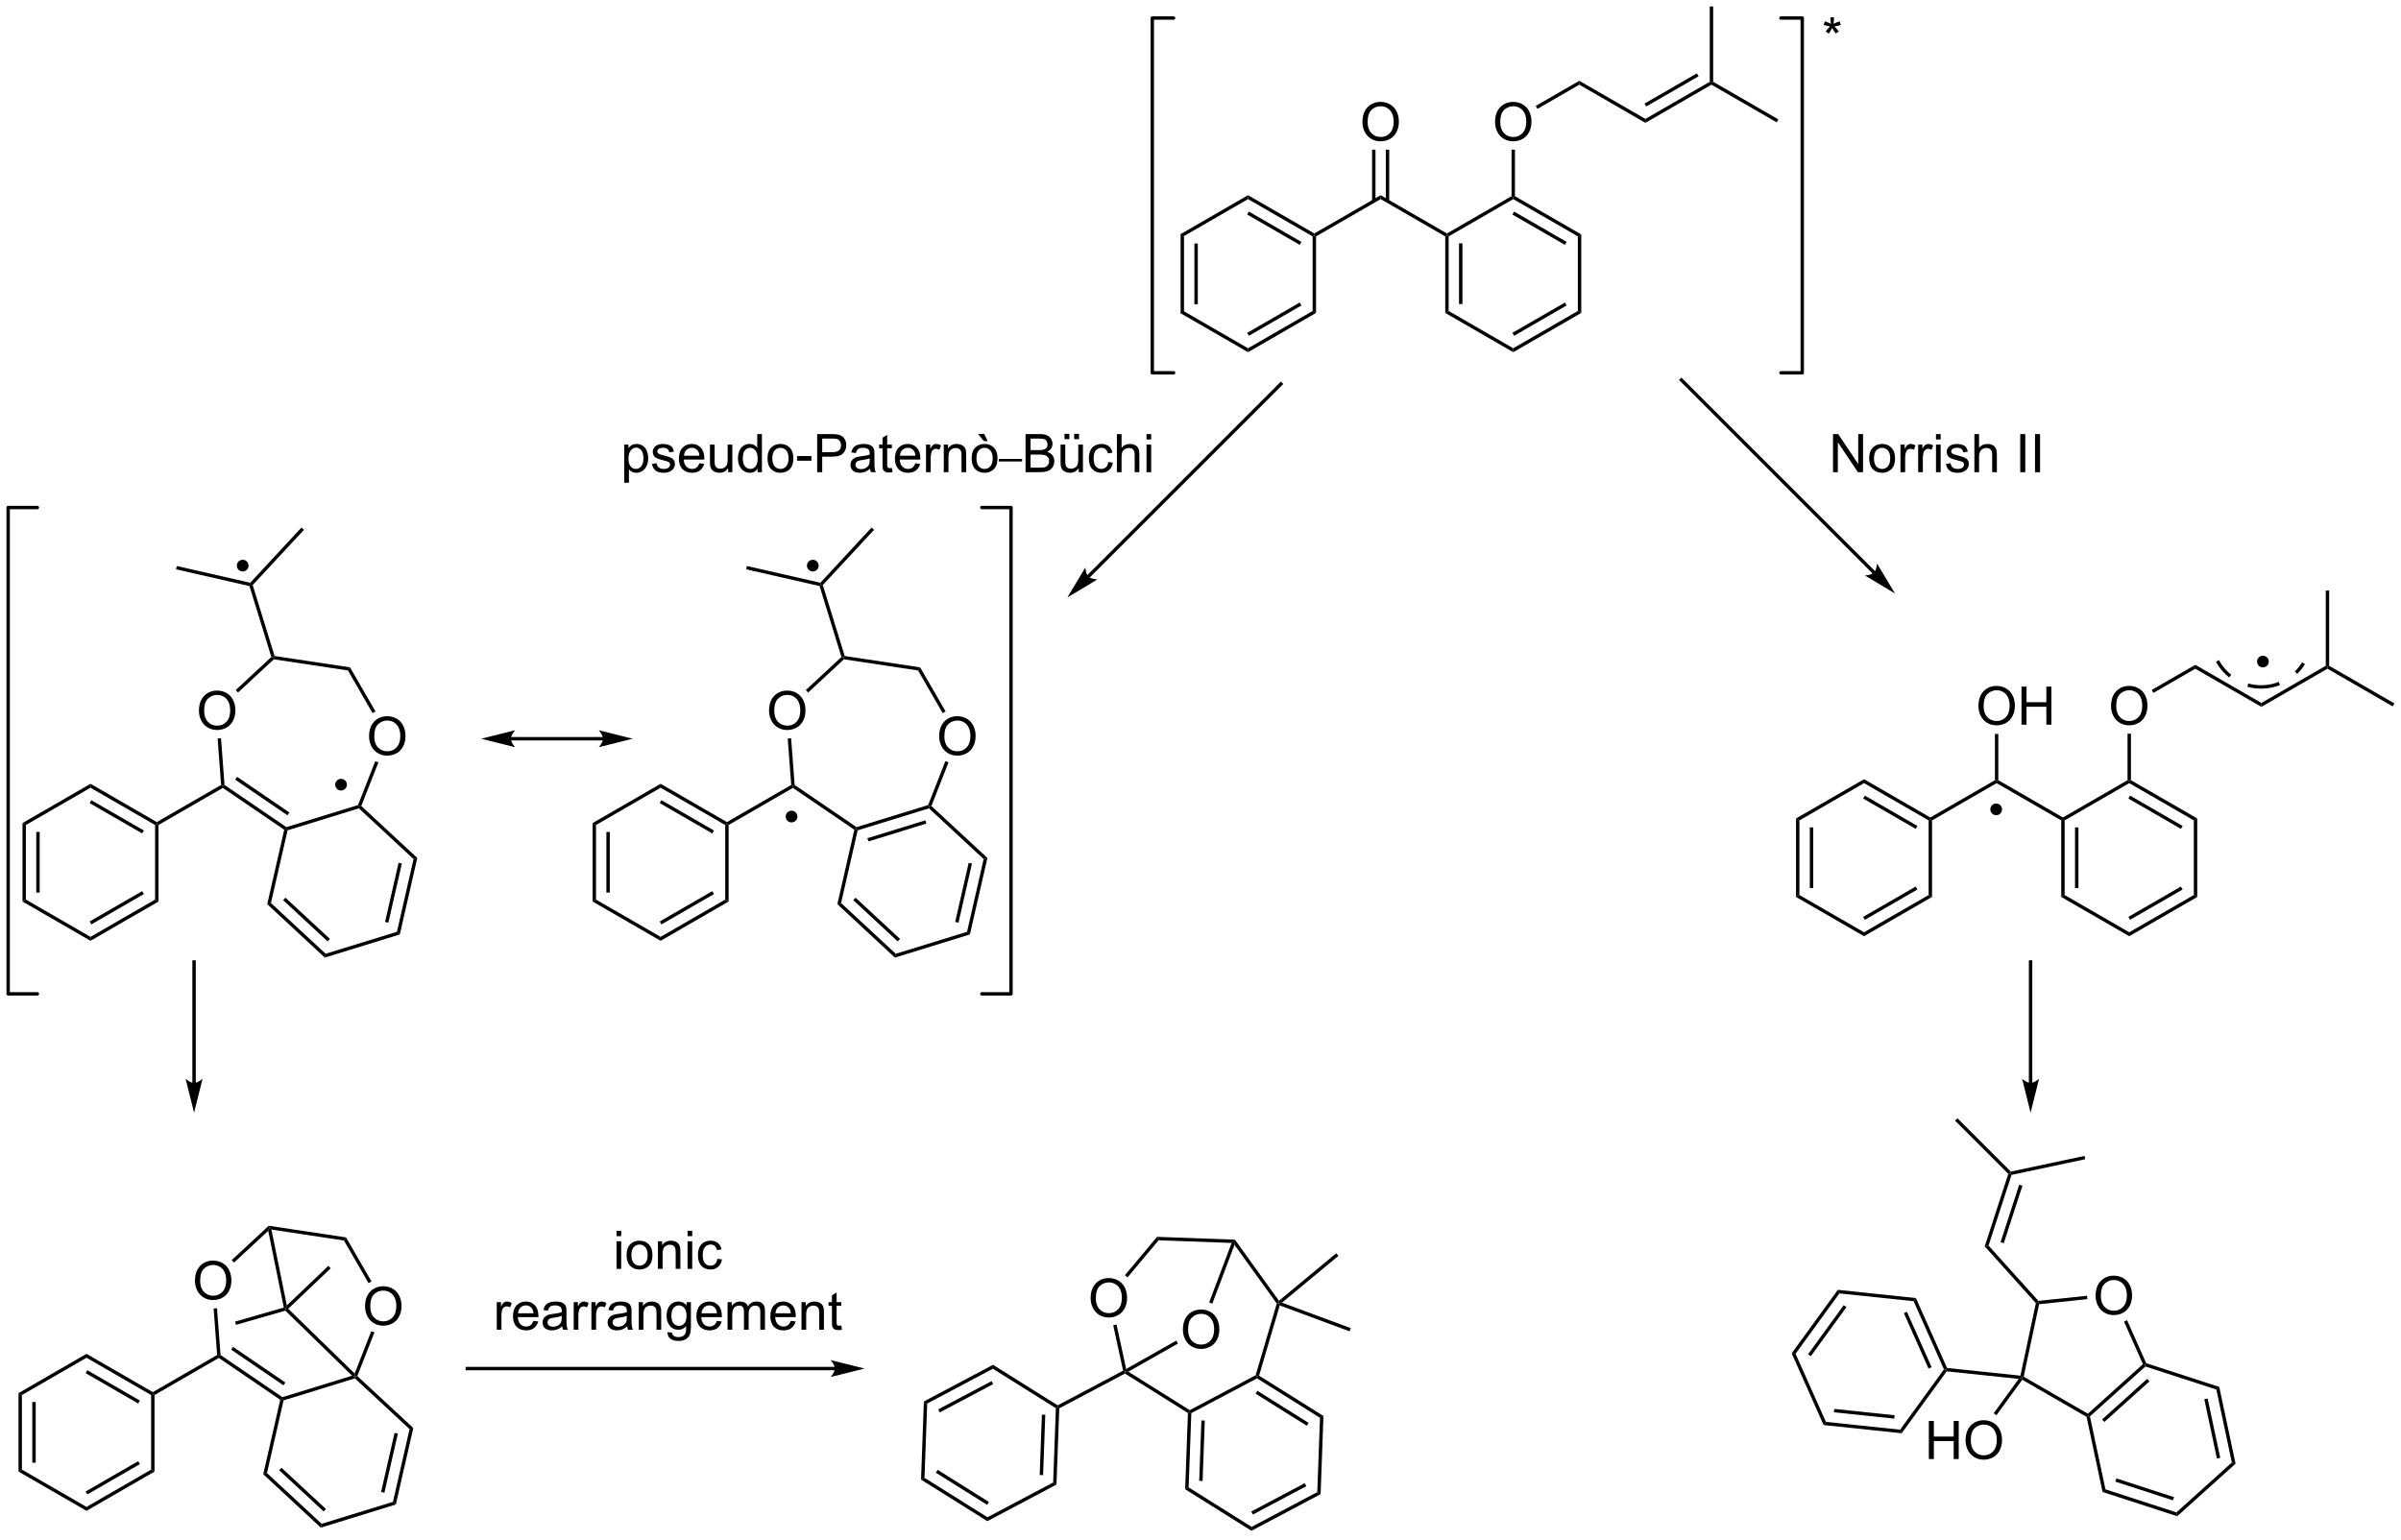 <?xml version="1.0" encoding="UTF-8"?>
<!DOCTYPE svg PUBLIC '-//W3C//DTD SVG 1.0//EN'
          'http://www.w3.org/TR/2001/REC-SVG-20010904/DTD/svg10.dtd'>
<svg stroke-dasharray="none" shape-rendering="auto" xmlns="http://www.w3.org/2000/svg" font-family="'Dialog'" text-rendering="auto" width="990" fill-opacity="1" color-interpolation="auto" color-rendering="auto" preserveAspectRatio="xMidYMid meet" font-size="12px" viewBox="0 0 990 635" fill="black" xmlns:xlink="http://www.w3.org/1999/xlink" stroke="black" image-rendering="auto" stroke-miterlimit="10" stroke-linecap="square" stroke-linejoin="miter" font-style="normal" stroke-width="1" height="635" stroke-dashoffset="0" font-weight="normal" stroke-opacity="1"
><!--Generated by the Batik Graphics2D SVG Generator--><defs id="genericDefs"
  /><g
  ><defs id="defs1"
    ><clipPath clipPathUnits="userSpaceOnUse" id="clipPath1"
      ><path d="M0.633 0.633 L371.851 0.633 L371.851 238.397 L0.633 238.397 L0.633 0.633 Z"
      /></clipPath
      ><clipPath clipPathUnits="userSpaceOnUse" id="clipPath2"
      ><path d="M0.528 36.6 L0.528 267.752 L361.424 267.752 L361.424 36.6 Z"
      /></clipPath
    ></defs
    ><g transform="scale(2.667,2.667) translate(-0.633,-0.633) matrix(1.029,0,0,1.029,0.09,-37.014)"
    ><path d="M177.911 71.851 L178.421 72.145 L178.421 83.359 L177.911 83.654 ZM179.983 73.194 L179.983 82.311 L180.493 82.311 L180.493 73.194 Z" stroke="none" clip-path="url(#clipPath2)"
    /></g
    ><g transform="matrix(2.743,0,0,2.743,-1.448,-100.391)"
    ><path d="M177.911 83.654 L178.421 83.359 L188.133 88.966 L188.133 89.556 Z" stroke="none" clip-path="url(#clipPath2)"
    /></g
    ><g transform="matrix(2.743,0,0,2.743,-1.448,-100.391)"
    ><path d="M188.133 89.556 L188.133 88.966 L197.845 83.359 L198.355 83.654 ZM188.261 87.09 L196.156 82.532 L195.901 82.09 L188.006 86.648 Z" stroke="none" clip-path="url(#clipPath2)"
    /></g
    ><g transform="matrix(2.743,0,0,2.743,-1.448,-100.391)"
    ><path d="M198.355 83.654 L197.845 83.359 L197.845 72.145 L198.1 71.998 L198.355 72.145 Z" stroke="none" clip-path="url(#clipPath2)"
    /></g
    ><g transform="matrix(2.743,0,0,2.743,-1.448,-100.391)"
    ><path d="M198.1 71.704 L198.1 71.998 L197.845 72.145 L188.133 66.538 L188.133 65.949 ZM196.156 72.973 L188.261 68.415 L188.006 68.857 L195.901 73.415 Z" stroke="none" clip-path="url(#clipPath2)"
    /></g
    ><g transform="matrix(2.743,0,0,2.743,-1.448,-100.391)"
    ><path d="M188.133 65.949 L188.133 66.538 L178.421 72.145 L177.911 71.851 Z" stroke="none" clip-path="url(#clipPath2)"
    /></g
    ><g transform="matrix(2.743,0,0,2.743,-1.448,-100.391)"
    ><path d="M218.289 83.359 L217.778 83.654 L217.778 72.145 L218.033 71.998 L218.289 72.145 ZM220.36 82.311 L220.36 73.194 L219.85 73.194 L219.85 82.311 Z" stroke="none" clip-path="url(#clipPath2)"
    /></g
    ><g transform="matrix(2.743,0,0,2.743,-1.448,-100.391)"
    ><path d="M218.033 71.704 L218.033 71.998 L217.778 72.145 L208.067 66.538 L208.067 65.949 Z" stroke="none" clip-path="url(#clipPath2)"
    /></g
    ><g transform="matrix(2.743,0,0,2.743,-1.448,-100.391)"
    ><path d="M208.067 65.949 L208.067 66.538 L198.355 72.145 L198.1 71.998 L198.1 71.704 Z" stroke="none" clip-path="url(#clipPath2)"
    /></g
    ><g transform="matrix(2.743,0,0,2.743,-1.448,-100.391)"
    ><path d="M217.778 83.654 L218.289 83.359 L228 88.966 L228 89.556 Z" stroke="none" clip-path="url(#clipPath2)"
    /></g
    ><g transform="matrix(2.743,0,0,2.743,-1.448,-100.391)"
    ><path d="M228 89.556 L228 88.966 L237.712 83.359 L238.222 83.654 ZM228.128 87.09 L236.023 82.532 L235.768 82.09 L227.873 86.648 Z" stroke="none" clip-path="url(#clipPath2)"
    /></g
    ><g transform="matrix(2.743,0,0,2.743,-1.448,-100.391)"
    ><path d="M238.222 83.654 L237.712 83.359 L237.712 72.145 L238.222 71.851 Z" stroke="none" clip-path="url(#clipPath2)"
    /></g
    ><g transform="matrix(2.743,0,0,2.743,-1.448,-100.391)"
    ><path d="M238.222 71.851 L237.712 72.145 L228 66.538 L228 66.244 L228.255 66.096 ZM236.023 72.973 L228.128 68.415 L227.873 68.857 L235.768 73.415 Z" stroke="none" clip-path="url(#clipPath2)"
    /></g
    ><g transform="matrix(2.743,0,0,2.743,-1.448,-100.391)"
    ><path d="M227.745 66.096 L228 66.244 L228 66.538 L218.289 72.145 L218.033 71.998 L218.033 71.704 Z" stroke="none" clip-path="url(#clipPath2)"
    /></g
    ><g transform="matrix(2.743,0,0,2.743,-1.448,-100.391)"
    ><path d="M205.33 54.961 Q205.33 53.534 206.095 52.729 Q206.861 51.922 208.072 51.922 Q208.864 51.922 209.499 52.302 Q210.137 52.68 210.47 53.357 Q210.806 54.034 210.806 54.893 Q210.806 55.766 210.455 56.453 Q210.103 57.141 209.457 57.495 Q208.814 57.849 208.067 57.849 Q207.259 57.849 206.621 57.458 Q205.986 57.065 205.658 56.391 Q205.33 55.714 205.33 54.961 ZM206.111 54.971 Q206.111 56.008 206.666 56.604 Q207.223 57.198 208.064 57.198 Q208.918 57.198 209.47 56.596 Q210.025 55.995 210.025 54.891 Q210.025 54.19 209.788 53.669 Q209.551 53.148 209.095 52.862 Q208.642 52.573 208.075 52.573 Q207.27 52.573 206.689 53.128 Q206.111 53.68 206.111 54.971 Z" stroke="none" clip-path="url(#clipPath2)"
    /></g
    ><g transform="matrix(2.743,0,0,2.743,-1.448,-100.391)"
    ><path d="M209.354 66.84 L209.354 59.105 L208.844 59.105 L208.844 66.84 ZM207.29 66.84 L207.29 59.105 L206.779 59.105 L206.779 66.84 Z" stroke="none" clip-path="url(#clipPath2)"
    /></g
    ><g transform="matrix(2.743,0,0,2.743,-1.448,-100.391)"
    ><path d="M225.263 54.961 Q225.263 53.534 226.029 52.729 Q226.794 51.922 228.005 51.922 Q228.797 51.922 229.433 52.302 Q230.071 52.68 230.404 53.357 Q230.74 54.034 230.74 54.893 Q230.74 55.766 230.388 56.453 Q230.037 57.141 229.391 57.495 Q228.748 57.849 228 57.849 Q227.193 57.849 226.555 57.458 Q225.919 57.065 225.591 56.391 Q225.263 55.714 225.263 54.961 ZM226.044 54.971 Q226.044 56.008 226.599 56.604 Q227.156 57.198 227.998 57.198 Q228.852 57.198 229.404 56.596 Q229.958 55.995 229.958 54.891 Q229.958 54.19 229.722 53.669 Q229.485 53.148 229.029 52.862 Q228.576 52.573 228.008 52.573 Q227.203 52.573 226.623 53.128 Q226.044 53.68 226.044 54.971 Z" stroke="none" clip-path="url(#clipPath2)"
    /></g
    ><g transform="matrix(2.743,0,0,2.743,-1.448,-100.391)"
    ><path d="M228.255 66.096 L228 66.244 L227.745 66.096 L227.745 59.105 L228.255 59.105 Z" stroke="none" clip-path="url(#clipPath2)"
    /></g
    ><g transform="matrix(2.743,0,0,2.743,-1.448,-100.391)"
    ><path d="M231.638 52.969 L231.383 52.527 L237.932 48.746 L237.932 49.335 Z" stroke="none" clip-path="url(#clipPath2)"
    /></g
    ><g transform="matrix(2.743,0,0,2.743,-1.448,-100.391)"
    ><path d="M237.932 49.335 L237.932 48.746 L247.865 54.48 L247.865 55.07 Z" stroke="none" clip-path="url(#clipPath2)"
    /></g
    ><g transform="matrix(2.743,0,0,2.743,-1.448,-100.391)"
    ><path d="M247.865 55.07 L247.865 54.48 L257.542 48.893 L257.797 49.041 L257.797 49.335 ZM247.992 52.612 L255.86 48.07 L255.605 47.628 L247.737 52.17 Z" stroke="none" clip-path="url(#clipPath2)"
    /></g
    ><g transform="matrix(2.743,0,0,2.743,-1.448,-100.391)"
    ><path d="M257.797 49.335 L257.797 49.041 L258.052 48.893 L267.857 54.554 L267.601 54.996 Z" stroke="none" clip-path="url(#clipPath2)"
    /></g
    ><g transform="matrix(2.743,0,0,2.743,-1.448,-100.391)"
    ><path d="M258.052 48.893 L257.797 49.041 L257.542 48.893 L257.542 37.572 L258.052 37.572 Z" stroke="none" clip-path="url(#clipPath2)"
    /></g
    ><g transform="matrix(2.743,0,0,2.743,-1.448,-100.391)"
    ><path d="M270.507 159.669 L271.017 159.963 L271.017 171.177 L270.507 171.472 ZM272.578 161.012 L272.578 170.129 L273.089 170.129 L273.089 161.012 Z" stroke="none" clip-path="url(#clipPath2)"
    /></g
    ><g transform="matrix(2.743,0,0,2.743,-1.448,-100.391)"
    ><path d="M270.507 171.472 L271.017 171.177 L280.729 176.785 L280.729 177.374 Z" stroke="none" clip-path="url(#clipPath2)"
    /></g
    ><g transform="matrix(2.743,0,0,2.743,-1.448,-100.391)"
    ><path d="M280.729 177.374 L280.729 176.785 L290.44 171.177 L290.951 171.472 ZM280.856 174.908 L288.752 170.35 L288.496 169.908 L280.601 174.466 Z" stroke="none" clip-path="url(#clipPath2)"
    /></g
    ><g transform="matrix(2.743,0,0,2.743,-1.448,-100.391)"
    ><path d="M290.951 171.472 L290.44 171.177 L290.44 159.963 L290.695 159.816 L290.951 159.963 Z" stroke="none" clip-path="url(#clipPath2)"
    /></g
    ><g transform="matrix(2.743,0,0,2.743,-1.448,-100.391)"
    ><path d="M290.695 159.522 L290.695 159.816 L290.44 159.963 L280.729 154.356 L280.729 153.767 ZM288.752 160.791 L280.856 156.233 L280.601 156.675 L288.496 161.233 Z" stroke="none" clip-path="url(#clipPath2)"
    /></g
    ><g transform="matrix(2.743,0,0,2.743,-1.448,-100.391)"
    ><path d="M280.729 153.767 L280.729 154.356 L271.017 159.963 L270.507 159.669 Z" stroke="none" clip-path="url(#clipPath2)"
    /></g
    ><g transform="matrix(2.743,0,0,2.743,-1.448,-100.391)"
    ><path d="M310.884 171.177 L310.374 171.472 L310.374 159.963 L310.629 159.816 L310.884 159.963 ZM312.956 170.129 L312.956 161.012 L312.445 161.012 L312.445 170.129 Z" stroke="none" clip-path="url(#clipPath2)"
    /></g
    ><g transform="matrix(2.743,0,0,2.743,-1.448,-100.391)"
    ><path d="M310.629 159.522 L310.629 159.816 L310.374 159.963 L300.662 154.356 L300.662 154.062 L300.917 153.914 Z" stroke="none" clip-path="url(#clipPath2)"
    /></g
    ><g transform="matrix(2.743,0,0,2.743,-1.448,-100.391)"
    ><path d="M300.407 153.914 L300.662 154.062 L300.662 154.356 L290.951 159.963 L290.695 159.816 L290.695 159.522 Z" stroke="none" clip-path="url(#clipPath2)"
    /></g
    ><g transform="matrix(2.743,0,0,2.743,-1.448,-100.391)"
    ><path d="M310.374 171.472 L310.884 171.177 L320.596 176.785 L320.596 177.374 Z" stroke="none" clip-path="url(#clipPath2)"
    /></g
    ><g transform="matrix(2.743,0,0,2.743,-1.448,-100.391)"
    ><path d="M320.596 177.374 L320.596 176.785 L330.308 171.177 L330.818 171.472 ZM320.723 174.908 L328.619 170.35 L328.363 169.908 L320.468 174.466 Z" stroke="none" clip-path="url(#clipPath2)"
    /></g
    ><g transform="matrix(2.743,0,0,2.743,-1.448,-100.391)"
    ><path d="M330.818 171.472 L330.308 171.177 L330.308 159.963 L330.818 159.669 Z" stroke="none" clip-path="url(#clipPath2)"
    /></g
    ><g transform="matrix(2.743,0,0,2.743,-1.448,-100.391)"
    ><path d="M330.818 159.669 L330.308 159.963 L320.596 154.356 L320.596 154.062 L320.851 153.914 ZM328.619 160.791 L320.723 156.233 L320.468 156.675 L328.363 161.233 Z" stroke="none" clip-path="url(#clipPath2)"
    /></g
    ><g transform="matrix(2.743,0,0,2.743,-1.448,-100.391)"
    ><path d="M320.341 153.914 L320.596 154.062 L320.596 154.356 L310.884 159.963 L310.629 159.816 L310.629 159.522 Z" stroke="none" clip-path="url(#clipPath2)"
    /></g
    ><g transform="matrix(2.743,0,0,2.743,-1.448,-100.391)"
    ><path d="M297.925 142.779 Q297.925 141.352 298.691 140.547 Q299.457 139.74 300.667 139.74 Q301.459 139.74 302.094 140.12 Q302.733 140.498 303.066 141.175 Q303.402 141.852 303.402 142.711 Q303.402 143.584 303.05 144.271 Q302.699 144.959 302.053 145.313 Q301.41 145.667 300.662 145.667 Q299.855 145.667 299.217 145.276 Q298.582 144.883 298.253 144.209 Q297.925 143.531 297.925 142.779 ZM298.707 142.789 Q298.707 143.826 299.261 144.422 Q299.818 145.016 300.66 145.016 Q301.514 145.016 302.066 144.414 Q302.62 143.813 302.62 142.709 Q302.62 142.008 302.384 141.487 Q302.147 140.966 301.691 140.68 Q301.238 140.391 300.67 140.391 Q299.865 140.391 299.285 140.946 Q298.707 141.498 298.707 142.789 ZM304.401 145.568 L304.401 139.841 L305.158 139.841 L305.158 142.193 L308.135 142.193 L308.135 139.841 L308.893 139.841 L308.893 145.568 L308.135 145.568 L308.135 142.868 L305.158 142.868 L305.158 145.568 L304.401 145.568 Z" stroke="none" clip-path="url(#clipPath2)"
    /></g
    ><g transform="matrix(2.743,0,0,2.743,-1.448,-100.391)"
    ><path d="M300.917 153.914 L300.662 154.062 L300.407 153.914 L300.407 146.964 L300.917 146.964 Z" stroke="none" clip-path="url(#clipPath2)"
    /></g
    ><g transform="matrix(2.743,0,0,2.743,-1.448,-100.391)"
    ><path d="M317.859 142.779 Q317.859 141.352 318.625 140.547 Q319.39 139.74 320.601 139.74 Q321.393 139.74 322.028 140.12 Q322.666 140.498 323 141.175 Q323.335 141.852 323.335 142.711 Q323.335 143.584 322.984 144.271 Q322.632 144.959 321.986 145.313 Q321.343 145.667 320.596 145.667 Q319.788 145.667 319.151 145.276 Q318.515 144.883 318.187 144.209 Q317.859 143.531 317.859 142.779 ZM318.64 142.789 Q318.64 143.826 319.195 144.422 Q319.752 145.016 320.593 145.016 Q321.447 145.016 322 144.414 Q322.554 143.813 322.554 142.709 Q322.554 142.008 322.317 141.487 Q322.08 140.966 321.625 140.68 Q321.171 140.391 320.604 140.391 Q319.799 140.391 319.218 140.946 Q318.64 141.498 318.64 142.789 Z" stroke="none" clip-path="url(#clipPath2)"
    /></g
    ><g transform="matrix(2.743,0,0,2.743,-1.448,-100.391)"
    ><path d="M320.851 153.914 L320.596 154.062 L320.341 153.914 L320.341 146.923 L320.851 146.923 Z" stroke="none" clip-path="url(#clipPath2)"
    /></g
    ><g transform="matrix(2.743,0,0,2.743,-1.448,-100.391)"
    ><path d="M324.234 140.787 L323.979 140.345 L330.528 136.564 L330.528 137.153 Z" stroke="none" clip-path="url(#clipPath2)"
    /></g
    ><g transform="matrix(2.743,0,0,2.743,-1.448,-100.391)"
    ><path d="M330.528 137.153 L330.528 136.564 L340.46 142.298 L340.46 142.888 Z" stroke="none" clip-path="url(#clipPath2)"
    /></g
    ><g transform="matrix(2.743,0,0,2.743,-1.448,-100.391)"
    ><path d="M340.46 142.888 L340.46 142.298 L350.137 136.711 L350.392 136.859 L350.392 137.153 Z" stroke="none" clip-path="url(#clipPath2)"
    /></g
    ><g transform="matrix(2.743,0,0,2.743,-1.448,-100.391)"
    ><path d="M350.392 137.153 L350.392 136.859 L350.647 136.711 L360.452 142.372 L360.197 142.814 Z" stroke="none" clip-path="url(#clipPath2)"
    /></g
    ><g transform="matrix(2.743,0,0,2.743,-1.448,-100.391)"
    ><path d="M350.647 136.711 L350.392 136.859 L350.137 136.711 L350.137 125.39 L350.647 125.39 Z" stroke="none" clip-path="url(#clipPath2)"
    /></g
    ><g transform="matrix(2.743,0,0,2.743,-1.448,-100.391)"
    ><path d="M340.69 136.701 C340.345 136.701 340.065 136.421 340.065 136.076 C340.065 135.731 340.345 135.451 340.69 135.451 C341.036 135.451 341.315 135.731 341.315 136.076 C341.315 136.421 341.036 136.701 340.69 136.701" stroke="none" clip-path="url(#clipPath2)"
    /></g
    ><g stroke-width="0.51" transform="matrix(2.743,0,0,2.743,-1.448,-100.391)" stroke-linejoin="round" stroke-linecap="round"
    ><path fill="none" d="M340.69 136.701 C340.345 136.701 340.065 136.421 340.065 136.076 C340.065 135.731 340.345 135.451 340.69 135.451 C341.036 135.451 341.315 135.731 341.315 136.076 C341.315 136.421 341.036 136.701 340.69 136.701" clip-path="url(#clipPath2)"
    /></g
    ><g transform="matrix(2.743,0,0,2.743,-1.448,-100.391)"
    ><path d="M338.35 139.861 C338.952 140.029 339.578 140.125 340.218 140.143 L340.232 139.633 C339.634 139.617 339.049 139.527 338.488 139.37 L338.35 139.861 ZM333.631 136.096 C333.96 136.703 334.363 137.255 334.827 137.743 C335.072 138 335.334 138.24 335.61 138.46 L335.928 138.061 C335.67 137.856 335.425 137.631 335.197 137.391 C334.764 136.936 334.387 136.421 334.08 135.854 L333.631 136.096 ZM345.839 137.937 C346.284 137.501 346.681 137.007 347.015 136.462 L346.581 136.195 C346.268 136.704 345.898 137.165 345.482 137.573 L345.839 137.937 ZM340.218 140.143 C340.908 140.162 341.587 140.088 342.241 139.93 C342.587 139.847 342.926 139.74 343.255 139.611 L343.069 139.136 C342.761 139.256 342.445 139.357 342.122 139.434 C341.511 139.582 340.877 139.65 340.232 139.633 L340.218 140.143 Z" stroke="none" clip-path="url(#clipPath2)"
    /></g
    ><g transform="matrix(2.743,0,0,2.743,-1.448,-100.391)"
    ><path d="M300.595 158.924 C300.25 158.924 299.97 158.644 299.97 158.299 C299.97 157.953 300.25 157.674 300.595 157.674 C300.94 157.674 301.22 157.953 301.22 158.299 C301.22 158.644 300.94 158.924 300.595 158.924" stroke="none" clip-path="url(#clipPath2)"
    /></g
    ><g stroke-width="0.51" transform="matrix(2.743,0,0,2.743,-1.448,-100.391)" stroke-linejoin="round" stroke-linecap="round"
    ><path fill="none" d="M300.595 158.924 C300.25 158.924 299.97 158.644 299.97 158.299 C299.97 157.953 300.25 157.674 300.595 157.674 C300.94 157.674 301.22 157.953 301.22 158.299 C301.22 158.644 300.94 158.924 300.595 158.924" clip-path="url(#clipPath2)"
    /></g
    ><g transform="matrix(2.743,0,0,2.743,-1.448,-100.391)"
    ><path d="M274.658 40.357 L274.837 39.802 Q275.46 40.021 275.741 40.182 Q275.665 39.474 275.663 39.208 L276.228 39.208 Q276.217 39.596 276.139 40.177 Q276.54 39.974 277.061 39.802 L277.241 40.357 Q276.743 40.521 276.267 40.575 Q276.507 40.784 276.939 41.315 L276.47 41.646 Q276.243 41.338 275.936 40.807 Q275.647 41.357 275.428 41.646 L274.967 41.315 Q275.421 40.755 275.616 40.575 Q275.111 40.479 274.658 40.357 Z" stroke="none" clip-path="url(#clipPath2)"
    /></g
    ><g transform="matrix(2.743,0,0,2.743,-1.448,-100.391)"
    ><path d="M282.408 122.503 L253.461 93.556 L253.28 93.376 L252.92 93.737 L253.1 93.917 L282.047 122.864 L282.227 123.044 L282.588 122.683 L282.408 122.503 ZM285.384 125.84 L282.678 121.33 C282.678 121.33 282.622 122.288 282.227 122.683 C281.832 123.078 280.874 123.134 280.874 123.134 Z" stroke="none" clip-path="url(#clipPath2)"
    /></g
    ><g transform="matrix(2.743,0,0,2.743,-1.448,-100.391)"
    ><path d="M164.309 123.463 L193.255 94.516 L193.436 94.336 L193.075 93.975 L192.894 94.156 L163.948 123.102 L163.768 123.282 L164.128 123.643 L164.309 123.463 ZM160.971 126.439 L165.481 123.734 C165.481 123.734 164.523 123.677 164.128 123.282 C163.734 122.888 163.677 121.93 163.677 121.93 Z" stroke="none" clip-path="url(#clipPath2)"
    /></g
    ><g transform="matrix(2.743,0,0,2.743,-1.448,-100.391)"
    ><path d="M276.068 107.597 L276.068 101.87 L276.847 101.87 L279.855 106.365 L279.855 101.87 L280.581 101.87 L280.581 107.597 L279.803 107.597 L276.795 103.097 L276.795 107.597 L276.068 107.597 ZM281.502 105.521 Q281.502 104.37 282.142 103.816 Q282.679 103.355 283.447 103.355 Q284.304 103.355 284.845 103.914 Q285.39 104.474 285.39 105.464 Q285.39 106.263 285.147 106.724 Q284.908 107.183 284.45 107.438 Q283.991 107.691 283.447 107.691 Q282.577 107.691 282.038 107.133 Q281.502 106.573 281.502 105.521 ZM282.226 105.521 Q282.226 106.318 282.572 106.716 Q282.921 107.112 283.447 107.112 Q283.97 107.112 284.317 106.714 Q284.666 106.316 284.666 105.498 Q284.666 104.73 284.317 104.334 Q283.968 103.935 283.447 103.935 Q282.921 103.935 282.572 104.331 Q282.226 104.724 282.226 105.521 ZM286.206 107.597 L286.206 103.448 L286.839 103.448 L286.839 104.076 Q287.081 103.636 287.284 103.495 Q287.49 103.355 287.737 103.355 Q288.091 103.355 288.459 103.581 L288.216 104.232 Q287.959 104.081 287.701 104.081 Q287.472 104.081 287.287 104.219 Q287.105 104.357 287.026 104.605 Q286.909 104.98 286.909 105.425 L286.909 107.597 L286.206 107.597 ZM288.87 107.597 L288.87 103.448 L289.503 103.448 L289.503 104.076 Q289.745 103.636 289.948 103.495 Q290.154 103.355 290.401 103.355 Q290.756 103.355 291.123 103.581 L290.881 104.232 Q290.623 104.081 290.365 104.081 Q290.136 104.081 289.951 104.219 Q289.769 104.357 289.69 104.605 Q289.573 104.98 289.573 105.425 L289.573 107.597 L288.87 107.597 ZM291.545 102.677 L291.545 101.87 L292.248 101.87 L292.248 102.677 L291.545 102.677 ZM291.545 107.597 L291.545 103.448 L292.248 103.448 L292.248 107.597 L291.545 107.597 ZM293.038 106.357 L293.733 106.248 Q293.791 106.667 294.059 106.891 Q294.327 107.112 294.806 107.112 Q295.291 107.112 295.525 106.914 Q295.76 106.716 295.76 106.451 Q295.76 106.214 295.554 106.076 Q295.408 105.982 294.835 105.839 Q294.062 105.644 293.762 105.5 Q293.463 105.357 293.309 105.107 Q293.155 104.855 293.155 104.55 Q293.155 104.271 293.28 104.037 Q293.408 103.8 293.627 103.644 Q293.791 103.521 294.075 103.438 Q294.358 103.355 294.681 103.355 Q295.171 103.355 295.538 103.495 Q295.908 103.636 296.082 103.875 Q296.26 104.115 296.327 104.519 L295.64 104.612 Q295.593 104.292 295.366 104.112 Q295.142 103.933 294.733 103.933 Q294.249 103.933 294.041 104.094 Q293.835 104.253 293.835 104.466 Q293.835 104.605 293.921 104.714 Q294.007 104.826 294.189 104.901 Q294.296 104.941 294.812 105.081 Q295.556 105.279 295.851 105.407 Q296.147 105.534 296.314 105.776 Q296.483 106.019 296.483 106.378 Q296.483 106.73 296.278 107.039 Q296.072 107.349 295.684 107.521 Q295.299 107.691 294.812 107.691 Q294.002 107.691 293.577 107.355 Q293.155 107.019 293.038 106.357 ZM297.319 107.597 L297.319 101.87 L298.022 101.87 L298.022 103.925 Q298.515 103.355 299.265 103.355 Q299.726 103.355 300.064 103.537 Q300.405 103.716 300.551 104.037 Q300.697 104.357 300.697 104.966 L300.697 107.597 L299.994 107.597 L299.994 104.966 Q299.994 104.441 299.765 104.201 Q299.538 103.959 299.119 103.959 Q298.806 103.959 298.53 104.123 Q298.257 104.284 298.14 104.563 Q298.022 104.839 298.022 105.326 L298.022 107.597 L297.319 107.597 ZM304.21 107.597 L304.21 101.87 L304.968 101.87 L304.968 107.597 L304.21 107.597 ZM306.433 107.597 L306.433 101.87 L307.19 101.87 L307.19 107.597 L306.433 107.597 Z" stroke="none" clip-path="url(#clipPath2)"
    /></g
    ><g transform="matrix(2.743,0,0,2.743,-1.448,-100.391)"
    ><path d="M306.021 199.446 L306.021 181.253 L306.021 180.998 L305.51 180.998 L305.51 181.253 L305.51 199.446 L305.51 199.702 L306.021 199.702 L306.021 199.446 ZM305.765 203.911 L307.041 198.809 C307.041 198.809 306.324 199.446 305.765 199.446 C305.207 199.446 304.49 198.809 304.49 198.809 Z" stroke="none" clip-path="url(#clipPath2)"
    /></g
    ><g transform="matrix(2.743,0,0,2.743,-1.448,-100.391)"
    ><path d="M276.79 230.548 L277.029 231.086 L270.438 240.158 L269.852 240.097 ZM277.676 232.852 L272.317 240.228 L272.73 240.528 L278.089 233.152 Z" stroke="none" clip-path="url(#clipPath2)"
    /></g
    ><g transform="matrix(2.743,0,0,2.743,-1.448,-100.391)"
    ><path d="M269.852 240.097 L270.438 240.158 L274.999 250.403 L274.653 250.88 Z" stroke="none" clip-path="url(#clipPath2)"
    /></g
    ><g transform="matrix(2.743,0,0,2.743,-1.448,-100.391)"
    ><path d="M274.653 250.88 L274.999 250.403 L286.152 251.575 L286.391 252.113 ZM276.205 248.96 L285.272 249.913 L285.325 249.405 L276.259 248.452 Z" stroke="none" clip-path="url(#clipPath2)"
    /></g
    ><g transform="matrix(2.743,0,0,2.743,-1.448,-100.391)"
    ><path d="M286.391 252.113 L286.152 251.575 L292.743 242.503 L293.036 242.534 L293.156 242.803 Z" stroke="none" clip-path="url(#clipPath2)"
    /></g
    ><g transform="matrix(2.743,0,0,2.743,-1.448,-100.391)"
    ><path d="M293.209 242.295 L293.036 242.534 L292.743 242.503 L288.182 232.258 L288.528 231.782 ZM290.89 242.18 L287.182 233.851 L286.716 234.059 L290.424 242.387 Z" stroke="none" clip-path="url(#clipPath2)"
    /></g
    ><g transform="matrix(2.743,0,0,2.743,-1.448,-100.391)"
    ><path d="M288.528 231.782 L288.182 232.258 L277.029 231.086 L276.79 230.548 Z" stroke="none" clip-path="url(#clipPath2)"
    /></g
    ><g transform="matrix(2.743,0,0,2.743,-1.448,-100.391)"
    ><path d="M293.156 242.803 L293.036 242.534 L293.209 242.295 L304.24 243.455 L304.442 243.732 L303.976 243.94 Z" stroke="none" clip-path="url(#clipPath2)"
    /></g
    ><g transform="matrix(2.743,0,0,2.743,-1.448,-100.391)"
    ><path d="M315.543 231.458 Q315.543 230.031 316.309 229.226 Q317.075 228.419 318.286 228.419 Q319.077 228.419 319.713 228.799 Q320.351 229.177 320.684 229.854 Q321.02 230.531 321.02 231.391 Q321.02 232.263 320.668 232.95 Q320.317 233.638 319.671 233.992 Q319.028 234.346 318.281 234.346 Q317.473 234.346 316.835 233.956 Q316.2 233.562 315.872 232.888 Q315.543 232.211 315.543 231.458 ZM316.325 231.469 Q316.325 232.505 316.88 233.101 Q317.437 233.695 318.278 233.695 Q319.132 233.695 319.684 233.094 Q320.239 232.492 320.239 231.388 Q320.239 230.687 320.002 230.167 Q319.765 229.646 319.309 229.359 Q318.856 229.07 318.288 229.07 Q317.484 229.07 316.903 229.625 Q316.325 230.177 316.325 231.469 Z" stroke="none" clip-path="url(#clipPath2)"
    /></g
    ><g transform="matrix(2.743,0,0,2.743,-1.448,-100.391)"
    ><path d="M304.514 244.068 L304.442 243.732 L304.73 243.604 L314.376 249.173 L314.409 249.487 L314.183 249.651 Z" stroke="none" clip-path="url(#clipPath2)"
    /></g
    ><g transform="matrix(2.743,0,0,2.743,-1.448,-100.391)"
    ><path d="M314.689 249.578 L314.409 249.487 L314.376 249.173 L322.653 241.72 L322.962 241.786 L323.023 242.074 ZM316.855 250.416 L323.63 244.315 L323.288 243.936 L316.513 250.036 Z" stroke="none" clip-path="url(#clipPath2)"
    /></g
    ><g transform="matrix(2.743,0,0,2.743,-1.448,-100.391)"
    ><path d="M323.148 241.578 L322.962 241.786 L322.653 241.72 L319.807 235.328 L320.273 235.121 Z" stroke="none" clip-path="url(#clipPath2)"
    /></g
    ><g transform="matrix(2.743,0,0,2.743,-1.448,-100.391)"
    ><path d="M314.251 231.439 L314.304 231.947 L307.046 232.71 L306.835 232.475 L306.938 232.208 Z" stroke="none" clip-path="url(#clipPath2)"
    /></g
    ><g transform="matrix(2.743,0,0,2.743,-1.448,-100.391)"
    ><path d="M306.558 232.549 L306.835 232.475 L307.046 232.71 L304.73 243.604 L304.442 243.732 L304.24 243.455 Z" stroke="none" clip-path="url(#clipPath2)"
    /></g
    ><g transform="matrix(2.743,0,0,2.743,-1.448,-100.391)"
    ><path d="M314.183 249.651 L314.409 249.487 L314.689 249.578 L317.021 260.547 L316.583 260.941 Z" stroke="none" clip-path="url(#clipPath2)"
    /></g
    ><g transform="matrix(2.743,0,0,2.743,-1.448,-100.391)"
    ><path d="M316.583 260.941 L317.021 260.547 L327.686 264.012 L327.808 264.588 ZM318.5 259.386 L327.171 262.203 L327.329 261.718 L318.658 258.901 Z" stroke="none" clip-path="url(#clipPath2)"
    /></g
    ><g transform="matrix(2.743,0,0,2.743,-1.448,-100.391)"
    ><path d="M327.808 264.588 L327.686 264.012 L336.019 256.509 L336.58 256.69 Z" stroke="none" clip-path="url(#clipPath2)"
    /></g
    ><g transform="matrix(2.743,0,0,2.743,-1.448,-100.391)"
    ><path d="M336.58 256.69 L336.019 256.509 L333.688 245.539 L334.126 245.145 ZM334.274 255.807 L332.379 246.89 L331.88 246.996 L333.775 255.913 Z" stroke="none" clip-path="url(#clipPath2)"
    /></g
    ><g transform="matrix(2.743,0,0,2.743,-1.448,-100.391)"
    ><path d="M334.126 245.145 L333.688 245.539 L323.023 242.074 L322.962 241.786 L323.148 241.578 Z" stroke="none" clip-path="url(#clipPath2)"
    /></g
    ><g transform="matrix(2.743,0,0,2.743,-1.448,-100.391)"
    ><path d="M306.938 232.208 L306.835 232.475 L306.558 232.549 L298.873 224.014 L299.449 223.891 Z" stroke="none" clip-path="url(#clipPath2)"
    /></g
    ><g transform="matrix(2.743,0,0,2.743,-1.448,-100.391)"
    ><path d="M299.449 223.891 L298.873 224.014 L302.414 213.115 L302.705 213.045 L302.902 213.264 ZM301.735 223.536 L304.542 214.895 L304.057 214.738 L301.25 223.378 Z" stroke="none" clip-path="url(#clipPath2)"
    /></g
    ><g transform="matrix(2.743,0,0,2.743,-1.448,-100.391)"
    ><path d="M302.787 212.767 L302.705 213.045 L302.414 213.115 L294.415 205.116 L294.776 204.755 Z" stroke="none" clip-path="url(#clipPath2)"
    /></g
    ><g transform="matrix(2.743,0,0,2.743,-1.448,-100.391)"
    ><path d="M302.902 213.264 L302.705 213.045 L302.787 212.767 L313.87 210.411 L313.976 210.91 Z" stroke="none" clip-path="url(#clipPath2)"
    /></g
    ><g transform="matrix(2.743,0,0,2.743,-1.448,-100.391)"
    ><path d="M290.47 255.986 L290.47 250.259 L291.228 250.259 L291.228 252.611 L294.205 252.611 L294.205 250.259 L294.963 250.259 L294.963 255.986 L294.205 255.986 L294.205 253.285 L291.228 253.285 L291.228 255.986 L290.47 255.986 ZM295.995 253.197 Q295.995 251.77 296.761 250.965 Q297.526 250.158 298.737 250.158 Q299.529 250.158 300.164 250.538 Q300.803 250.916 301.136 251.593 Q301.472 252.27 301.472 253.129 Q301.472 254.001 301.12 254.689 Q300.769 255.376 300.123 255.731 Q299.48 256.085 298.732 256.085 Q297.925 256.085 297.287 255.694 Q296.651 255.301 296.323 254.626 Q295.995 253.949 295.995 253.197 ZM296.776 253.207 Q296.776 254.244 297.331 254.84 Q297.888 255.434 298.73 255.434 Q299.584 255.434 300.136 254.832 Q300.69 254.231 300.69 253.126 Q300.69 252.426 300.454 251.905 Q300.216 251.384 299.761 251.098 Q299.308 250.809 298.74 250.809 Q297.935 250.809 297.355 251.363 Q296.776 251.916 296.776 253.207 Z" stroke="none" clip-path="url(#clipPath2)"
    /></g
    ><g transform="matrix(2.743,0,0,2.743,-1.448,-100.391)"
    ><path d="M303.976 243.94 L304.442 243.732 L304.514 244.068 L300.637 249.403 L300.224 249.103 Z" stroke="none" clip-path="url(#clipPath2)"
    /></g
    ><g transform="matrix(2.743,0,0,2.743,-1.448,-100.391)"
    ><path d="M94.366 109.188 L94.366 103.448 L95.007 103.448 L95.007 103.987 Q95.233 103.67 95.517 103.513 Q95.804 103.355 96.21 103.355 Q96.741 103.355 97.147 103.628 Q97.554 103.901 97.759 104.399 Q97.968 104.896 97.968 105.49 Q97.968 106.128 97.739 106.638 Q97.509 107.146 97.075 107.42 Q96.64 107.691 96.158 107.691 Q95.806 107.691 95.528 107.542 Q95.249 107.394 95.069 107.167 L95.069 109.188 L94.366 109.188 ZM95.002 105.545 Q95.002 106.347 95.325 106.73 Q95.65 107.112 96.111 107.112 Q96.58 107.112 96.913 106.716 Q97.249 106.318 97.249 105.487 Q97.249 104.693 96.921 104.3 Q96.595 103.904 96.142 103.904 Q95.694 103.904 95.348 104.326 Q95.002 104.745 95.002 105.545 ZM98.534 106.357 L99.229 106.248 Q99.287 106.667 99.555 106.891 Q99.823 107.112 100.302 107.112 Q100.787 107.112 101.021 106.914 Q101.255 106.716 101.255 106.451 Q101.255 106.214 101.05 106.076 Q100.904 105.982 100.331 105.839 Q99.558 105.644 99.258 105.5 Q98.959 105.357 98.805 105.107 Q98.651 104.855 98.651 104.55 Q98.651 104.271 98.776 104.037 Q98.904 103.8 99.123 103.644 Q99.287 103.521 99.571 103.438 Q99.854 103.355 100.177 103.355 Q100.667 103.355 101.034 103.495 Q101.404 103.636 101.578 103.875 Q101.755 104.115 101.823 104.519 L101.136 104.612 Q101.089 104.292 100.862 104.112 Q100.638 103.933 100.229 103.933 Q99.745 103.933 99.537 104.094 Q99.331 104.253 99.331 104.466 Q99.331 104.605 99.417 104.714 Q99.503 104.826 99.685 104.901 Q99.792 104.941 100.308 105.081 Q101.052 105.279 101.347 105.407 Q101.644 105.534 101.81 105.776 Q101.979 106.019 101.979 106.378 Q101.979 106.73 101.774 107.039 Q101.568 107.349 101.18 107.521 Q100.794 107.691 100.308 107.691 Q99.498 107.691 99.073 107.355 Q98.651 107.019 98.534 106.357 ZM105.654 106.261 L106.38 106.349 Q106.209 106.987 105.742 107.339 Q105.279 107.691 104.558 107.691 Q103.646 107.691 103.112 107.131 Q102.581 106.568 102.581 105.558 Q102.581 104.511 103.12 103.933 Q103.659 103.355 104.519 103.355 Q105.349 103.355 105.875 103.922 Q106.404 104.487 106.404 105.513 Q106.404 105.576 106.401 105.701 L103.308 105.701 Q103.347 106.386 103.693 106.75 Q104.042 107.112 104.56 107.112 Q104.948 107.112 105.222 106.909 Q105.495 106.706 105.654 106.261 ZM103.347 105.123 L105.662 105.123 Q105.615 104.599 105.396 104.339 Q105.06 103.933 104.526 103.933 Q104.042 103.933 103.711 104.258 Q103.38 104.581 103.347 105.123 ZM109.983 107.597 L109.983 106.987 Q109.499 107.691 108.666 107.691 Q108.298 107.691 107.981 107.55 Q107.663 107.409 107.507 107.196 Q107.353 106.982 107.291 106.675 Q107.249 106.466 107.249 106.019 L107.249 103.448 L107.952 103.448 L107.952 105.748 Q107.952 106.3 107.994 106.49 Q108.061 106.769 108.275 106.927 Q108.491 107.084 108.806 107.084 Q109.124 107.084 109.4 106.922 Q109.679 106.761 109.793 106.482 Q109.908 106.201 109.908 105.67 L109.908 103.448 L110.611 103.448 L110.611 107.597 L109.983 107.597 ZM114.404 107.597 L114.404 107.073 Q114.011 107.691 113.245 107.691 Q112.748 107.691 112.331 107.417 Q111.917 107.144 111.688 106.654 Q111.459 106.162 111.459 105.526 Q111.459 104.904 111.664 104.399 Q111.873 103.894 112.287 103.625 Q112.701 103.355 113.214 103.355 Q113.589 103.355 113.88 103.513 Q114.175 103.67 114.357 103.925 L114.357 101.87 L115.058 101.87 L115.058 107.597 L114.404 107.597 ZM112.183 105.526 Q112.183 106.323 112.519 106.719 Q112.854 107.112 113.31 107.112 Q113.771 107.112 114.094 106.735 Q114.417 106.357 114.417 105.584 Q114.417 104.732 114.089 104.334 Q113.761 103.935 113.279 103.935 Q112.81 103.935 112.495 104.318 Q112.183 104.701 112.183 105.526 ZM115.9 105.521 Q115.9 104.37 116.541 103.816 Q117.077 103.355 117.845 103.355 Q118.702 103.355 119.244 103.914 Q119.788 104.474 119.788 105.464 Q119.788 106.263 119.546 106.724 Q119.306 107.183 118.848 107.438 Q118.39 107.691 117.845 107.691 Q116.975 107.691 116.436 107.133 Q115.9 106.573 115.9 105.521 ZM116.624 105.521 Q116.624 106.318 116.97 106.716 Q117.319 107.112 117.845 107.112 Q118.369 107.112 118.715 106.714 Q119.064 106.316 119.064 105.498 Q119.064 104.73 118.715 104.334 Q118.366 103.935 117.845 103.935 Q117.319 103.935 116.97 104.331 Q116.624 104.724 116.624 105.521 ZM120.339 105.878 L120.339 105.17 L122.498 105.17 L122.498 105.878 L120.339 105.878 ZM123.365 107.597 L123.365 101.87 L125.526 101.87 Q126.097 101.87 126.396 101.925 Q126.818 101.995 127.102 102.193 Q127.388 102.388 127.563 102.745 Q127.737 103.099 127.737 103.526 Q127.737 104.256 127.271 104.763 Q126.808 105.269 125.591 105.269 L124.123 105.269 L124.123 107.597 L123.365 107.597 ZM124.123 104.591 L125.604 104.591 Q126.339 104.591 126.646 104.318 Q126.956 104.045 126.956 103.55 Q126.956 103.191 126.774 102.935 Q126.591 102.677 126.294 102.597 Q126.104 102.545 125.589 102.545 L124.123 102.545 L124.123 104.591 ZM131.318 107.084 Q130.927 107.417 130.565 107.555 Q130.206 107.691 129.792 107.691 Q129.107 107.691 128.74 107.357 Q128.373 107.021 128.373 106.503 Q128.373 106.198 128.511 105.946 Q128.651 105.693 128.875 105.542 Q129.099 105.388 129.381 105.31 Q129.589 105.256 130.006 105.206 Q130.857 105.105 131.261 104.964 Q131.263 104.818 131.263 104.779 Q131.263 104.349 131.065 104.175 Q130.794 103.935 130.263 103.935 Q129.768 103.935 129.531 104.11 Q129.294 104.284 129.183 104.724 L128.495 104.631 Q128.589 104.191 128.802 103.92 Q129.018 103.646 129.425 103.5 Q129.831 103.355 130.365 103.355 Q130.896 103.355 131.227 103.48 Q131.56 103.605 131.716 103.795 Q131.873 103.982 131.935 104.271 Q131.972 104.451 131.972 104.92 L131.972 105.857 Q131.972 106.839 132.016 107.099 Q132.06 107.357 132.193 107.597 L131.459 107.597 Q131.349 107.378 131.318 107.084 ZM131.261 105.513 Q130.878 105.67 130.112 105.779 Q129.677 105.841 129.498 105.92 Q129.318 105.998 129.219 106.149 Q129.123 106.3 129.123 106.482 Q129.123 106.763 129.336 106.951 Q129.55 107.138 129.959 107.138 Q130.365 107.138 130.68 106.961 Q130.998 106.784 131.146 106.474 Q131.261 106.237 131.261 105.771 L131.261 105.513 ZM134.595 106.966 L134.697 107.589 Q134.4 107.651 134.166 107.651 Q133.783 107.651 133.572 107.532 Q133.361 107.409 133.275 107.211 Q133.189 107.013 133.189 106.381 L133.189 103.995 L132.673 103.995 L132.673 103.448 L133.189 103.448 L133.189 102.42 L133.89 101.998 L133.89 103.448 L134.595 103.448 L134.595 103.995 L133.89 103.995 L133.89 106.42 Q133.89 106.722 133.926 106.808 Q133.963 106.894 134.046 106.946 Q134.132 106.995 134.288 106.995 Q134.405 106.995 134.595 106.966 ZM138.123 106.261 L138.849 106.349 Q138.677 106.987 138.211 107.339 Q137.748 107.691 137.026 107.691 Q136.115 107.691 135.581 107.131 Q135.05 106.568 135.05 105.558 Q135.05 104.511 135.589 103.933 Q136.128 103.355 136.987 103.355 Q137.818 103.355 138.344 103.922 Q138.873 104.487 138.873 105.513 Q138.873 105.576 138.87 105.701 L135.776 105.701 Q135.815 106.386 136.162 106.75 Q136.511 107.112 137.029 107.112 Q137.417 107.112 137.69 106.909 Q137.964 106.706 138.123 106.261 ZM135.815 105.123 L138.131 105.123 Q138.084 104.599 137.865 104.339 Q137.529 103.933 136.995 103.933 Q136.511 103.933 136.18 104.258 Q135.849 104.581 135.815 105.123 ZM139.726 107.597 L139.726 103.448 L140.358 103.448 L140.358 104.076 Q140.601 103.636 140.804 103.495 Q141.009 103.355 141.257 103.355 Q141.611 103.355 141.978 103.581 L141.736 104.232 Q141.478 104.081 141.22 104.081 Q140.991 104.081 140.806 104.219 Q140.624 104.357 140.546 104.605 Q140.429 104.98 140.429 105.425 L140.429 107.597 L139.726 107.597 ZM142.397 107.597 L142.397 103.448 L143.03 103.448 L143.03 104.037 Q143.486 103.355 144.351 103.355 Q144.726 103.355 145.038 103.49 Q145.353 103.623 145.509 103.841 Q145.666 104.06 145.728 104.362 Q145.767 104.558 145.767 105.045 L145.767 107.597 L145.064 107.597 L145.064 105.073 Q145.064 104.644 144.981 104.43 Q144.9 104.216 144.692 104.091 Q144.483 103.964 144.202 103.964 Q143.752 103.964 143.426 104.25 Q143.101 104.534 143.101 105.331 L143.101 107.597 L142.397 107.597 ZM146.584 105.521 Q146.584 104.37 147.224 103.816 Q147.761 103.355 148.529 103.355 Q149.386 103.355 149.927 103.914 Q150.472 104.474 150.472 105.464 Q150.472 106.263 150.229 106.724 Q149.99 107.183 149.531 107.438 Q149.073 107.691 148.529 107.691 Q147.659 107.691 147.12 107.133 Q146.584 106.573 146.584 105.521 ZM147.308 105.521 Q147.308 106.318 147.654 106.716 Q148.003 107.112 148.529 107.112 Q149.052 107.112 149.399 106.714 Q149.748 106.316 149.748 105.498 Q149.748 104.73 149.399 104.334 Q149.05 103.935 148.529 103.935 Q148.003 103.935 147.654 104.331 Q147.308 104.724 147.308 105.521 ZM149.003 102.933 L148.435 102.933 L147.534 101.839 L148.474 101.839 L149.003 102.933 Z" stroke="none" clip-path="url(#clipPath2)"
    /></g
    ><g transform="matrix(2.743,0,0,2.743,-1.448,-100.391)"
    ><path d="M150.675 105.99 L150.675 105.609 L154.172 105.609 L154.172 105.99 L150.675 105.99 Z" stroke="none" clip-path="url(#clipPath2)"
    /></g
    ><g transform="matrix(2.743,0,0,2.743,-1.448,-100.391)"
    ><path d="M154.69 107.597 L154.69 101.87 L156.839 101.87 Q157.495 101.87 157.891 102.045 Q158.289 102.216 158.513 102.579 Q158.737 102.941 158.737 103.334 Q158.737 103.701 158.536 104.026 Q158.339 104.349 157.937 104.55 Q158.456 104.701 158.734 105.068 Q159.016 105.435 159.016 105.935 Q159.016 106.339 158.844 106.685 Q158.674 107.029 158.424 107.216 Q158.174 107.404 157.797 107.5 Q157.422 107.597 156.875 107.597 L154.69 107.597 ZM155.448 104.276 L156.687 104.276 Q157.19 104.276 157.409 104.209 Q157.698 104.123 157.844 103.925 Q157.992 103.724 157.992 103.425 Q157.992 103.138 157.854 102.922 Q157.719 102.706 157.464 102.625 Q157.211 102.545 156.594 102.545 L155.448 102.545 L155.448 104.276 ZM155.448 106.92 L156.875 106.92 Q157.242 106.92 157.391 106.894 Q157.651 106.847 157.826 106.737 Q158.002 106.628 158.114 106.42 Q158.229 106.209 158.229 105.935 Q158.229 105.615 158.065 105.381 Q157.901 105.144 157.609 105.047 Q157.32 104.951 156.773 104.951 L155.448 104.951 L155.448 106.92 ZM162.687 107.597 L162.687 106.987 Q162.203 107.691 161.37 107.691 Q161.002 107.691 160.685 107.55 Q160.367 107.409 160.211 107.196 Q160.057 106.982 159.995 106.675 Q159.953 106.466 159.953 106.019 L159.953 103.448 L160.656 103.448 L160.656 105.748 Q160.656 106.3 160.698 106.49 Q160.766 106.769 160.979 106.927 Q161.195 107.084 161.51 107.084 Q161.828 107.084 162.104 106.922 Q162.383 106.761 162.497 106.482 Q162.612 106.201 162.612 105.67 L162.612 103.448 L163.315 103.448 L163.315 107.597 L162.687 107.597 ZM160.539 102.636 L160.539 101.834 L161.273 101.834 L161.273 102.636 L160.539 102.636 ZM161.995 102.636 L161.995 101.834 L162.729 101.834 L162.729 102.636 L161.995 102.636 ZM167.124 106.076 L167.816 106.167 Q167.702 106.881 167.236 107.287 Q166.769 107.691 166.09 107.691 Q165.238 107.691 164.72 107.133 Q164.202 106.576 164.202 105.537 Q164.202 104.865 164.423 104.362 Q164.647 103.857 165.103 103.607 Q165.559 103.355 166.092 103.355 Q166.769 103.355 167.199 103.696 Q167.629 104.037 167.749 104.667 L167.066 104.771 Q166.967 104.355 166.72 104.144 Q166.473 103.933 166.121 103.933 Q165.59 103.933 165.256 104.313 Q164.926 104.693 164.926 105.519 Q164.926 106.355 165.246 106.735 Q165.566 107.112 166.082 107.112 Q166.496 107.112 166.772 106.86 Q167.051 106.605 167.124 106.076 ZM168.418 107.597 L168.418 101.87 L169.121 101.87 L169.121 103.925 Q169.613 103.355 170.363 103.355 Q170.824 103.355 171.163 103.537 Q171.504 103.716 171.65 104.037 Q171.796 104.357 171.796 104.966 L171.796 107.597 L171.092 107.597 L171.092 104.966 Q171.092 104.441 170.863 104.201 Q170.637 103.959 170.217 103.959 Q169.905 103.959 169.629 104.123 Q169.355 104.284 169.238 104.563 Q169.121 104.839 169.121 105.326 L169.121 107.597 L168.418 107.597 ZM172.87 102.677 L172.87 101.87 L173.573 101.87 L173.573 102.677 L172.87 102.677 ZM172.87 107.597 L172.87 103.448 L173.573 103.448 L173.573 107.597 L172.87 107.597 Z" stroke="none" clip-path="url(#clipPath2)"
    /></g
    ><g transform="matrix(2.743,0,0,2.743,-1.448,-100.391)"
    ><path d="M89.61 160.358 L90.12 160.652 L90.12 171.866 L89.61 172.161 ZM91.681 161.701 L91.681 170.817 L92.192 170.817 L92.192 161.701 Z" stroke="none" clip-path="url(#clipPath2)"
    /></g
    ><g transform="matrix(2.743,0,0,2.743,-1.448,-100.391)"
    ><path d="M89.61 172.161 L90.12 171.866 L99.832 177.473 L99.832 178.062 Z" stroke="none" clip-path="url(#clipPath2)"
    /></g
    ><g transform="matrix(2.743,0,0,2.743,-1.448,-100.391)"
    ><path d="M99.832 178.062 L99.832 177.473 L109.543 171.866 L110.053 172.161 ZM99.959 175.597 L107.854 171.038 L107.599 170.597 L99.704 175.155 Z" stroke="none" clip-path="url(#clipPath2)"
    /></g
    ><g transform="matrix(2.743,0,0,2.743,-1.448,-100.391)"
    ><path d="M110.053 172.161 L109.543 171.866 L109.543 160.652 L109.798 160.505 L110.053 160.652 Z" stroke="none" clip-path="url(#clipPath2)"
    /></g
    ><g transform="matrix(2.743,0,0,2.743,-1.448,-100.391)"
    ><path d="M109.798 160.21 L109.798 160.505 L109.543 160.652 L99.832 155.045 L99.832 154.456 ZM107.854 161.48 L99.959 156.922 L99.704 157.363 L107.599 161.922 Z" stroke="none" clip-path="url(#clipPath2)"
    /></g
    ><g transform="matrix(2.743,0,0,2.743,-1.448,-100.391)"
    ><path d="M99.832 154.456 L99.832 155.045 L90.12 160.652 L89.61 160.358 Z" stroke="none" clip-path="url(#clipPath2)"
    /></g
    ><g transform="matrix(2.743,0,0,2.743,-1.448,-100.391)"
    ><path d="M110.053 160.652 L109.798 160.505 L109.798 160.21 L119.464 154.63 L119.731 154.77 L119.719 155.072 Z" stroke="none" clip-path="url(#clipPath2)"
    /></g
    ><g transform="matrix(2.743,0,0,2.743,-1.448,-100.391)"
    ><path d="M141.704 147.334 Q141.704 145.907 142.47 145.102 Q143.236 144.295 144.447 144.295 Q145.238 144.295 145.874 144.675 Q146.512 145.053 146.845 145.73 Q147.181 146.407 147.181 147.266 Q147.181 148.139 146.829 148.826 Q146.478 149.514 145.832 149.868 Q145.189 150.222 144.441 150.222 Q143.634 150.222 142.996 149.832 Q142.361 149.438 142.032 148.764 Q141.704 148.087 141.704 147.334 ZM142.486 147.345 Q142.486 148.381 143.04 148.977 Q143.598 149.571 144.439 149.571 Q145.293 149.571 145.845 148.97 Q146.4 148.368 146.4 147.264 Q146.4 146.563 146.163 146.042 Q145.926 145.522 145.47 145.235 Q145.017 144.946 144.449 144.946 Q143.644 144.946 143.064 145.501 Q142.486 146.053 142.486 147.345 Z" stroke="none" clip-path="url(#clipPath2)"
    /></g
    ><g transform="matrix(2.743,0,0,2.743,-1.448,-100.391)"
    ><path d="M116.133 143.48 Q116.133 142.053 116.899 141.248 Q117.665 140.441 118.876 140.441 Q119.667 140.441 120.303 140.821 Q120.941 141.199 121.274 141.876 Q121.61 142.553 121.61 143.412 Q121.61 144.285 121.258 144.972 Q120.907 145.66 120.261 146.014 Q119.618 146.368 118.871 146.368 Q118.063 146.368 117.425 145.977 Q116.79 145.584 116.462 144.91 Q116.133 144.232 116.133 143.48 ZM116.915 143.49 Q116.915 144.527 117.469 145.123 Q118.027 145.717 118.868 145.717 Q119.722 145.717 120.274 145.115 Q120.829 144.514 120.829 143.41 Q120.829 142.709 120.592 142.188 Q120.355 141.667 119.899 141.381 Q119.446 141.092 118.878 141.092 Q118.074 141.092 117.493 141.647 Q116.915 142.199 116.915 143.49 Z" stroke="none" clip-path="url(#clipPath2)"
    /></g
    ><g transform="matrix(2.743,0,0,2.743,-1.448,-100.391)"
    ><path d="M119.719 155.072 L119.731 154.77 L119.976 154.629 L129.282 160.974 L129.239 161.254 L128.952 161.366 Z" stroke="none" clip-path="url(#clipPath2)"
    /></g
    ><g transform="matrix(2.743,0,0,2.743,-1.448,-100.391)"
    ><path d="M129.455 161.454 L129.239 161.254 L129.282 160.974 L140.044 157.654 L140.237 157.861 L140.171 158.149 ZM131.068 163.124 L139.78 160.437 L139.629 159.95 L130.918 162.637 Z" stroke="none" clip-path="url(#clipPath2)"
    /></g
    ><g transform="matrix(2.743,0,0,2.743,-1.448,-100.391)"
    ><path d="M140.538 157.793 L140.237 157.861 L140.044 157.654 L142.636 151.051 L143.111 151.237 Z" stroke="none" clip-path="url(#clipPath2)"
    /></g
    ><g transform="matrix(2.743,0,0,2.743,-1.448,-100.391)"
    ><path d="M142.672 143.573 L142.23 143.828 L138.528 137.415 L138.847 136.947 Z" stroke="none" clip-path="url(#clipPath2)"
    /></g
    ><g transform="matrix(2.743,0,0,2.743,-1.448,-100.391)"
    ><path d="M138.847 136.947 L138.528 137.415 L127.39 135.737 L127.307 135.466 L127.504 135.238 Z" stroke="none" clip-path="url(#clipPath2)"
    /></g
    ><g transform="matrix(2.743,0,0,2.743,-1.448,-100.391)"
    ><path d="M127.016 135.388 L127.307 135.466 L127.39 135.737 L122.005 140.734 L121.658 140.36 Z" stroke="none" clip-path="url(#clipPath2)"
    /></g
    ><g transform="matrix(2.743,0,0,2.743,-1.448,-100.391)"
    ><path d="M118.941 147.645 L119.45 147.607 L119.976 154.629 L119.731 154.77 L119.464 154.63 Z" stroke="none" clip-path="url(#clipPath2)"
    /></g
    ><g transform="matrix(2.743,0,0,2.743,-1.448,-100.391)"
    ><path d="M128.952 161.366 L129.239 161.254 L129.455 161.454 L126.96 172.387 L126.397 172.56 Z" stroke="none" clip-path="url(#clipPath2)"
    /></g
    ><g transform="matrix(2.743,0,0,2.743,-1.448,-100.391)"
    ><path d="M126.397 172.56 L126.96 172.387 L135.181 180.014 L135.049 180.589 ZM128.791 171.956 L135.474 178.156 L135.821 177.782 L129.138 171.582 Z" stroke="none" clip-path="url(#clipPath2)"
    /></g
    ><g transform="matrix(2.743,0,0,2.743,-1.448,-100.391)"
    ><path d="M135.049 180.589 L135.181 180.014 L145.896 176.709 L146.328 177.11 Z" stroke="none" clip-path="url(#clipPath2)"
    /></g
    ><g transform="matrix(2.743,0,0,2.743,-1.448,-100.391)"
    ><path d="M146.328 177.11 L145.896 176.709 L148.392 165.776 L148.955 165.602 ZM144.608 175.339 L146.636 166.451 L146.139 166.338 L144.11 175.226 Z" stroke="none" clip-path="url(#clipPath2)"
    /></g
    ><g transform="matrix(2.743,0,0,2.743,-1.448,-100.391)"
    ><path d="M148.955 165.602 L148.392 165.776 L140.171 158.149 L140.237 157.861 L140.538 157.793 Z" stroke="none" clip-path="url(#clipPath2)"
    /></g
    ><g transform="matrix(2.743,0,0,2.743,-1.448,-100.391)"
    ><path d="M127.504 135.238 L127.307 135.466 L127.016 135.388 L123.726 124.723 L123.927 124.507 L124.214 124.573 Z" stroke="none" clip-path="url(#clipPath2)"
    /></g
    ><g transform="matrix(2.743,0,0,2.743,-1.448,-100.391)"
    ><path d="M124.214 124.573 L123.927 124.507 L123.84 124.225 L131.54 115.926 L131.914 116.273 Z" stroke="none" clip-path="url(#clipPath2)"
    /></g
    ><g transform="matrix(2.743,0,0,2.743,-1.448,-100.391)"
    ><path d="M123.84 124.225 L123.927 124.507 L123.726 124.723 L112.689 122.204 L112.802 121.706 Z" stroke="none" clip-path="url(#clipPath2)"
    /></g
    ><g transform="matrix(2.743,0,0,2.743,-1.448,-100.391)"
    ><path d="M119.513 160.007 C119.167 160.007 118.888 159.728 118.888 159.382 C118.888 159.037 119.167 158.757 119.513 158.757 C119.858 158.757 120.138 159.037 120.138 159.382 C120.138 159.728 119.858 160.007 119.513 160.007" stroke="none" clip-path="url(#clipPath2)"
    /></g
    ><g stroke-width="0.51" transform="matrix(2.743,0,0,2.743,-1.448,-100.391)" stroke-linejoin="round" stroke-linecap="round"
    ><path fill="none" d="M119.513 160.007 C119.167 160.007 118.888 159.728 118.888 159.382 C118.888 159.037 119.167 158.757 119.513 158.757 C119.858 158.757 120.138 159.037 120.138 159.382 C120.138 159.728 119.858 160.007 119.513 160.007" clip-path="url(#clipPath2)"
    /></g
    ><g transform="matrix(2.743,0,0,2.743,-1.448,-100.391)"
    ><path d="M122.708 122.275 C122.362 122.275 122.083 121.995 122.083 121.65 C122.083 121.305 122.362 121.025 122.708 121.025 C123.053 121.025 123.333 121.305 123.333 121.65 C123.333 121.995 123.053 122.275 122.708 122.275" stroke="none" clip-path="url(#clipPath2)"
    /></g
    ><g stroke-width="0.51" transform="matrix(2.743,0,0,2.743,-1.448,-100.391)" stroke-linejoin="round" stroke-linecap="round"
    ><path fill="none" d="M122.708 122.275 C122.362 122.275 122.083 121.995 122.083 121.65 C122.083 121.305 122.362 121.025 122.708 121.025 C123.053 121.025 123.333 121.305 123.333 121.65 C123.333 121.995 123.053 122.275 122.708 122.275" clip-path="url(#clipPath2)"
    /></g
    ><g transform="matrix(2.743,0,0,2.743,-1.448,-100.391)"
    ><path d="M3.911 160.358 L4.421 160.652 L4.421 171.866 L3.911 172.161 ZM5.982 161.701 L5.982 170.817 L6.492 170.817 L6.492 161.701 Z" stroke="none" clip-path="url(#clipPath2)"
    /></g
    ><g transform="matrix(2.743,0,0,2.743,-1.448,-100.391)"
    ><path d="M3.911 172.161 L4.421 171.866 L14.133 177.473 L14.133 178.062 Z" stroke="none" clip-path="url(#clipPath2)"
    /></g
    ><g transform="matrix(2.743,0,0,2.743,-1.448,-100.391)"
    ><path d="M14.133 178.062 L14.133 177.473 L23.844 171.866 L24.354 172.161 ZM14.26 175.597 L22.155 171.038 L21.9 170.597 L14.005 175.155 Z" stroke="none" clip-path="url(#clipPath2)"
    /></g
    ><g transform="matrix(2.743,0,0,2.743,-1.448,-100.391)"
    ><path d="M24.354 172.161 L23.844 171.866 L23.844 160.652 L24.099 160.505 L24.354 160.652 Z" stroke="none" clip-path="url(#clipPath2)"
    /></g
    ><g transform="matrix(2.743,0,0,2.743,-1.448,-100.391)"
    ><path d="M24.099 160.21 L24.099 160.505 L23.844 160.652 L14.133 155.045 L14.133 154.456 ZM22.155 161.48 L14.26 156.922 L14.005 157.363 L21.9 161.922 Z" stroke="none" clip-path="url(#clipPath2)"
    /></g
    ><g transform="matrix(2.743,0,0,2.743,-1.448,-100.391)"
    ><path d="M14.133 154.456 L14.133 155.045 L4.421 160.652 L3.911 160.358 Z" stroke="none" clip-path="url(#clipPath2)"
    /></g
    ><g transform="matrix(2.743,0,0,2.743,-1.448,-100.391)"
    ><path d="M24.354 160.652 L24.099 160.505 L24.099 160.21 L33.765 154.63 L34.032 154.77 L34.02 155.072 Z" stroke="none" clip-path="url(#clipPath2)"
    /></g
    ><g transform="matrix(2.743,0,0,2.743,-1.448,-100.391)"
    ><path d="M56.005 147.334 Q56.005 145.907 56.771 145.102 Q57.537 144.295 58.748 144.295 Q59.539 144.295 60.175 144.675 Q60.813 145.053 61.146 145.73 Q61.482 146.407 61.482 147.266 Q61.482 148.139 61.13 148.826 Q60.779 149.514 60.133 149.868 Q59.49 150.222 58.742 150.222 Q57.935 150.222 57.297 149.832 Q56.662 149.438 56.334 148.764 Q56.005 148.087 56.005 147.334 ZM56.787 147.345 Q56.787 148.381 57.341 148.977 Q57.899 149.571 58.74 149.571 Q59.594 149.571 60.146 148.97 Q60.701 148.368 60.701 147.264 Q60.701 146.563 60.464 146.042 Q60.227 145.522 59.771 145.235 Q59.318 144.946 58.75 144.946 Q57.946 144.946 57.365 145.501 Q56.787 146.053 56.787 147.345 Z" stroke="none" clip-path="url(#clipPath2)"
    /></g
    ><g transform="matrix(2.743,0,0,2.743,-1.448,-100.391)"
    ><path d="M30.434 143.48 Q30.434 142.053 31.2 141.248 Q31.966 140.441 33.177 140.441 Q33.968 140.441 34.604 140.821 Q35.242 141.199 35.575 141.876 Q35.911 142.553 35.911 143.412 Q35.911 144.285 35.559 144.972 Q35.208 145.66 34.562 146.014 Q33.919 146.368 33.172 146.368 Q32.364 146.368 31.726 145.977 Q31.091 145.584 30.763 144.91 Q30.434 144.232 30.434 143.48 ZM31.216 143.49 Q31.216 144.527 31.77 145.123 Q32.328 145.717 33.169 145.717 Q34.023 145.717 34.575 145.115 Q35.13 144.514 35.13 143.41 Q35.13 142.709 34.893 142.188 Q34.656 141.667 34.2 141.381 Q33.747 141.092 33.179 141.092 Q32.375 141.092 31.794 141.647 Q31.216 142.199 31.216 143.49 Z" stroke="none" clip-path="url(#clipPath2)"
    /></g
    ><g transform="matrix(2.743,0,0,2.743,-1.448,-100.391)"
    ><path d="M34.02 155.072 L34.032 154.77 L34.277 154.629 L43.583 160.974 L43.54 161.254 L43.253 161.366 ZM35.879 153.832 L43.739 159.191 L44.027 158.769 L36.166 153.41 Z" stroke="none" clip-path="url(#clipPath2)"
    /></g
    ><g transform="matrix(2.743,0,0,2.743,-1.448,-100.391)"
    ><path d="M43.756 161.454 L43.54 161.254 L43.583 160.974 L54.345 157.654 L54.538 157.861 L54.472 158.149 Z" stroke="none" clip-path="url(#clipPath2)"
    /></g
    ><g transform="matrix(2.743,0,0,2.743,-1.448,-100.391)"
    ><path d="M54.839 157.793 L54.538 157.861 L54.345 157.654 L56.937 151.051 L57.412 151.237 Z" stroke="none" clip-path="url(#clipPath2)"
    /></g
    ><g transform="matrix(2.743,0,0,2.743,-1.448,-100.391)"
    ><path d="M56.973 143.573 L56.531 143.828 L52.828 137.415 L53.148 136.947 Z" stroke="none" clip-path="url(#clipPath2)"
    /></g
    ><g transform="matrix(2.743,0,0,2.743,-1.448,-100.391)"
    ><path d="M53.148 136.947 L52.828 137.415 L41.691 135.737 L41.608 135.466 L41.804 135.238 Z" stroke="none" clip-path="url(#clipPath2)"
    /></g
    ><g transform="matrix(2.743,0,0,2.743,-1.448,-100.391)"
    ><path d="M41.317 135.388 L41.608 135.466 L41.691 135.737 L36.306 140.734 L35.959 140.36 Z" stroke="none" clip-path="url(#clipPath2)"
    /></g
    ><g transform="matrix(2.743,0,0,2.743,-1.448,-100.391)"
    ><path d="M33.242 147.645 L33.751 147.607 L34.277 154.629 L34.032 154.77 L33.765 154.63 Z" stroke="none" clip-path="url(#clipPath2)"
    /></g
    ><g transform="matrix(2.743,0,0,2.743,-1.448,-100.391)"
    ><path d="M43.253 161.366 L43.54 161.254 L43.756 161.454 L41.261 172.387 L40.698 172.56 Z" stroke="none" clip-path="url(#clipPath2)"
    /></g
    ><g transform="matrix(2.743,0,0,2.743,-1.448,-100.391)"
    ><path d="M40.698 172.56 L41.261 172.387 L49.481 180.014 L49.35 180.589 ZM43.092 171.956 L49.775 178.156 L50.122 177.782 L43.439 171.582 Z" stroke="none" clip-path="url(#clipPath2)"
    /></g
    ><g transform="matrix(2.743,0,0,2.743,-1.448,-100.391)"
    ><path d="M49.35 180.589 L49.481 180.014 L60.197 176.709 L60.629 177.11 Z" stroke="none" clip-path="url(#clipPath2)"
    /></g
    ><g transform="matrix(2.743,0,0,2.743,-1.448,-100.391)"
    ><path d="M60.629 177.11 L60.197 176.709 L62.693 165.776 L63.256 165.602 ZM58.908 175.339 L60.937 166.451 L60.44 166.338 L58.411 175.226 Z" stroke="none" clip-path="url(#clipPath2)"
    /></g
    ><g transform="matrix(2.743,0,0,2.743,-1.448,-100.391)"
    ><path d="M63.256 165.602 L62.693 165.776 L54.472 158.149 L54.538 157.861 L54.839 157.793 Z" stroke="none" clip-path="url(#clipPath2)"
    /></g
    ><g transform="matrix(2.743,0,0,2.743,-1.448,-100.391)"
    ><path d="M41.804 135.238 L41.608 135.466 L41.317 135.388 L38.027 124.723 L38.227 124.507 L38.515 124.573 Z" stroke="none" clip-path="url(#clipPath2)"
    /></g
    ><g transform="matrix(2.743,0,0,2.743,-1.448,-100.391)"
    ><path d="M38.515 124.573 L38.227 124.507 L38.141 124.225 L45.841 115.926 L46.215 116.273 Z" stroke="none" clip-path="url(#clipPath2)"
    /></g
    ><g transform="matrix(2.743,0,0,2.743,-1.448,-100.391)"
    ><path d="M38.141 124.225 L38.227 124.507 L38.027 124.723 L26.989 122.204 L27.103 121.706 Z" stroke="none" clip-path="url(#clipPath2)"
    /></g
    ><g transform="matrix(2.743,0,0,2.743,-1.448,-100.391)"
    ><path d="M51.796 155.212 C51.451 155.212 51.171 154.932 51.171 154.587 C51.171 154.242 51.451 153.962 51.796 153.962 C52.141 153.962 52.421 154.242 52.421 154.587 C52.421 154.932 52.141 155.212 51.796 155.212" stroke="none" clip-path="url(#clipPath2)"
    /></g
    ><g stroke-width="0.51" transform="matrix(2.743,0,0,2.743,-1.448,-100.391)" stroke-linejoin="round" stroke-linecap="round"
    ><path fill="none" d="M51.796 155.212 C51.451 155.212 51.171 154.932 51.171 154.587 C51.171 154.242 51.451 153.962 51.796 153.962 C52.141 153.962 52.421 154.242 52.421 154.587 C52.421 154.932 52.141 155.212 51.796 155.212" clip-path="url(#clipPath2)"
    /></g
    ><g transform="matrix(2.743,0,0,2.743,-1.448,-100.391)"
    ><path d="M37.009 122.275 C36.663 122.275 36.384 121.995 36.384 121.65 C36.384 121.305 36.663 121.025 37.009 121.025 C37.354 121.025 37.634 121.305 37.634 121.65 C37.634 121.995 37.354 122.275 37.009 122.275" stroke="none" clip-path="url(#clipPath2)"
    /></g
    ><g stroke-width="0.51" transform="matrix(2.743,0,0,2.743,-1.448,-100.391)" stroke-linejoin="round" stroke-linecap="round"
    ><path fill="none" d="M37.009 122.275 C36.663 122.275 36.384 121.995 36.384 121.65 C36.384 121.305 36.663 121.025 37.009 121.025 C37.354 121.025 37.634 121.305 37.634 121.65 C37.634 121.995 37.354 122.275 37.009 122.275" clip-path="url(#clipPath2)"
    /></g
    ><g transform="matrix(2.743,0,0,2.743,-1.448,-100.391)"
    ><path d="M91.171 147.422 L77.323 147.422 L77.067 147.422 L77.067 147.933 L77.323 147.933 L91.171 147.933 L91.426 147.933 L91.426 147.422 L91.171 147.422 ZM95.636 147.678 L90.534 146.402 C90.534 146.402 91.171 147.119 91.171 147.678 C91.171 148.236 90.534 148.953 90.534 148.953 ZM72.858 147.678 L77.96 148.953 C77.96 148.953 77.323 148.236 77.323 147.678 C77.323 147.119 77.96 146.402 77.96 146.402 Z" stroke="none" clip-path="url(#clipPath2)"
    /></g
    ><g stroke-width="0.51" transform="matrix(2.743,0,0,2.743,-1.448,-100.391)" stroke-linejoin="round" stroke-linecap="round"
    ><path fill="none" d="M148.115 186.04 L152.503 186.04 L152.503 112.912 L148.115 112.912" clip-path="url(#clipPath2)"
    /></g
    ><g stroke-width="0.51" transform="matrix(2.743,0,0,2.743,-1.448,-100.391)" stroke-linejoin="round" stroke-linecap="round"
    ><path fill="none" d="M6.143 112.912 L1.755 112.912 L1.755 186.04 L6.143 186.04" clip-path="url(#clipPath2)"
    /></g
    ><g transform="matrix(2.743,0,0,2.743,-1.448,-100.391)"
    ><path d="M29.956 199.446 L29.956 181.253 L29.956 180.998 L29.445 180.998 L29.445 181.253 L29.445 199.446 L29.445 199.702 L29.956 199.702 L29.956 199.446 ZM29.701 203.911 L30.976 198.809 C30.976 198.809 30.259 199.446 29.701 199.446 C29.143 199.446 28.425 198.809 28.425 198.809 Z" stroke="none" clip-path="url(#clipPath2)"
    /></g
    ><g transform="matrix(2.743,0,0,2.743,-1.448,-100.391)"
    ><path d="M3.311 246.073 L3.821 246.368 L3.821 257.582 L3.311 257.877 ZM5.383 247.417 L5.383 256.533 L5.893 256.533 L5.893 247.417 Z" stroke="none" clip-path="url(#clipPath2)"
    /></g
    ><g transform="matrix(2.743,0,0,2.743,-1.448,-100.391)"
    ><path d="M3.311 257.877 L3.821 257.582 L13.533 263.189 L13.533 263.778 Z" stroke="none" clip-path="url(#clipPath2)"
    /></g
    ><g transform="matrix(2.743,0,0,2.743,-1.448,-100.391)"
    ><path d="M13.533 263.778 L13.533 263.189 L23.245 257.582 L23.755 257.877 ZM13.661 261.312 L21.556 256.754 L21.301 256.312 L13.406 260.87 Z" stroke="none" clip-path="url(#clipPath2)"
    /></g
    ><g transform="matrix(2.743,0,0,2.743,-1.448,-100.391)"
    ><path d="M23.755 257.877 L23.245 257.582 L23.245 246.368 L23.5 246.22 L23.755 246.368 Z" stroke="none" clip-path="url(#clipPath2)"
    /></g
    ><g transform="matrix(2.743,0,0,2.743,-1.448,-100.391)"
    ><path d="M23.5 245.926 L23.5 246.22 L23.245 246.368 L13.533 240.761 L13.533 240.172 ZM21.556 247.196 L13.661 242.637 L13.406 243.079 L21.301 247.637 Z" stroke="none" clip-path="url(#clipPath2)"
    /></g
    ><g transform="matrix(2.743,0,0,2.743,-1.448,-100.391)"
    ><path d="M13.533 240.172 L13.533 240.761 L3.821 246.368 L3.311 246.073 Z" stroke="none" clip-path="url(#clipPath2)"
    /></g
    ><g transform="matrix(2.743,0,0,2.743,-1.448,-100.391)"
    ><path d="M23.755 246.368 L23.5 246.22 L23.5 245.926 L33.166 240.345 L33.432 240.486 L33.421 240.787 Z" stroke="none" clip-path="url(#clipPath2)"
    /></g
    ><g transform="matrix(2.743,0,0,2.743,-1.448,-100.391)"
    ><path d="M55.406 233.05 Q55.406 231.623 56.172 230.818 Q56.937 230.011 58.148 230.011 Q58.94 230.011 59.575 230.391 Q60.213 230.768 60.547 231.446 Q60.883 232.123 60.883 232.982 Q60.883 233.854 60.531 234.542 Q60.179 235.229 59.534 235.584 Q58.89 235.938 58.143 235.938 Q57.336 235.938 56.698 235.547 Q56.062 235.154 55.734 234.479 Q55.406 233.802 55.406 233.05 ZM56.187 233.06 Q56.187 234.097 56.742 234.693 Q57.299 235.287 58.14 235.287 Q58.995 235.287 59.547 234.685 Q60.101 234.084 60.101 232.979 Q60.101 232.279 59.864 231.758 Q59.627 231.237 59.172 230.951 Q58.718 230.662 58.151 230.662 Q57.346 230.662 56.765 231.216 Q56.187 231.768 56.187 233.06 Z" stroke="none" clip-path="url(#clipPath2)"
    /></g
    ><g transform="matrix(2.743,0,0,2.743,-1.448,-100.391)"
    ><path d="M29.835 229.196 Q29.835 227.768 30.601 226.964 Q31.366 226.156 32.577 226.156 Q33.369 226.156 34.004 226.537 Q34.642 226.914 34.976 227.591 Q35.312 228.268 35.312 229.128 Q35.312 230 34.96 230.688 Q34.609 231.375 33.963 231.729 Q33.319 232.084 32.572 232.084 Q31.765 232.084 31.127 231.693 Q30.491 231.3 30.163 230.625 Q29.835 229.948 29.835 229.196 ZM30.616 229.206 Q30.616 230.242 31.171 230.839 Q31.728 231.433 32.569 231.433 Q33.424 231.433 33.976 230.831 Q34.53 230.229 34.53 229.125 Q34.53 228.425 34.294 227.904 Q34.056 227.383 33.601 227.097 Q33.148 226.808 32.58 226.808 Q31.775 226.808 31.195 227.362 Q30.616 227.914 30.616 229.206 Z" stroke="none" clip-path="url(#clipPath2)"
    /></g
    ><g transform="matrix(2.743,0,0,2.743,-1.448,-100.391)"
    ><path d="M33.421 240.787 L33.432 240.486 L33.677 240.345 L42.983 246.689 L42.941 246.969 L42.654 247.082 ZM35.28 239.547 L43.14 244.906 L43.427 244.485 L35.567 239.126 Z" stroke="none" clip-path="url(#clipPath2)"
    /></g
    ><g transform="matrix(2.743,0,0,2.743,-1.448,-100.391)"
    ><path d="M43.157 247.17 L42.941 246.969 L42.983 246.689 L53.453 243.46 L53.938 243.577 L53.873 243.864 Z" stroke="none" clip-path="url(#clipPath2)"
    /></g
    ><g transform="matrix(2.743,0,0,2.743,-1.448,-100.391)"
    ><path d="M54.239 243.508 L53.938 243.577 L53.841 243.126 L56.337 236.766 L56.812 236.953 Z" stroke="none" clip-path="url(#clipPath2)"
    /></g
    ><g transform="matrix(2.743,0,0,2.743,-1.448,-100.391)"
    ><path d="M56.373 229.288 L55.931 229.543 L52.229 223.131 L52.548 222.663 Z" stroke="none" clip-path="url(#clipPath2)"
    /></g
    ><g transform="matrix(2.743,0,0,2.743,-1.448,-100.391)"
    ><path d="M52.548 222.663 L52.229 223.131 L41.331 221.488 L41.008 221.182 L40.925 220.911 Z" stroke="none" clip-path="url(#clipPath2)"
    /></g
    ><g transform="matrix(2.743,0,0,2.743,-1.448,-100.391)"
    ><path d="M40.925 220.911 L41.008 221.182 L40.849 221.678 L35.706 226.449 L35.359 226.075 Z" stroke="none" clip-path="url(#clipPath2)"
    /></g
    ><g transform="matrix(2.743,0,0,2.743,-1.448,-100.391)"
    ><path d="M32.642 233.36 L33.151 233.322 L33.677 240.345 L33.432 240.486 L33.166 240.345 Z" stroke="none" clip-path="url(#clipPath2)"
    /></g
    ><g transform="matrix(2.743,0,0,2.743,-1.448,-100.391)"
    ><path d="M42.654 247.082 L42.941 246.969 L43.157 247.17 L40.662 258.103 L40.099 258.276 Z" stroke="none" clip-path="url(#clipPath2)"
    /></g
    ><g transform="matrix(2.743,0,0,2.743,-1.448,-100.391)"
    ><path d="M40.099 258.276 L40.662 258.103 L48.882 265.73 L48.751 266.304 ZM42.492 257.671 L49.175 263.872 L49.522 263.498 L42.839 257.297 Z" stroke="none" clip-path="url(#clipPath2)"
    /></g
    ><g transform="matrix(2.743,0,0,2.743,-1.448,-100.391)"
    ><path d="M48.751 266.304 L48.882 265.73 L59.598 262.425 L60.03 262.825 Z" stroke="none" clip-path="url(#clipPath2)"
    /></g
    ><g transform="matrix(2.743,0,0,2.743,-1.448,-100.391)"
    ><path d="M60.03 262.825 L59.598 262.425 L62.093 251.492 L62.656 251.318 ZM58.309 261.055 L60.338 252.167 L59.84 252.053 L57.812 260.941 Z" stroke="none" clip-path="url(#clipPath2)"
    /></g
    ><g transform="matrix(2.743,0,0,2.743,-1.448,-100.391)"
    ><path d="M62.656 251.318 L62.093 251.492 L53.873 243.864 L53.938 243.577 L54.239 243.508 Z" stroke="none" clip-path="url(#clipPath2)"
    /></g
    ><g transform="matrix(2.743,0,0,2.743,-1.448,-100.391)"
    ><path d="M40.849 221.678 L41.008 221.182 L41.331 221.488 L43.645 232.89 L43.487 233.393 L43.19 233.213 Z" stroke="none" clip-path="url(#clipPath2)"
    /></g
    ><g transform="matrix(2.743,0,0,2.743,-1.448,-100.391)"
    ><path d="M53.841 243.126 L53.938 243.577 L53.453 243.46 L43.415 233.679 L43.487 233.393 L43.855 233.395 Z" stroke="none" clip-path="url(#clipPath2)"
    /></g
    ><g transform="matrix(2.743,0,0,2.743,-1.448,-100.391)"
    ><path d="M43.19 233.213 L43.487 233.393 L43.415 233.679 L36.005 235.813 L35.864 235.322 Z" stroke="none" clip-path="url(#clipPath2)"
    /></g
    ><g transform="matrix(2.743,0,0,2.743,-1.448,-100.391)"
    ><path d="M43.855 233.395 L43.487 233.393 L43.645 232.89 L49.886 226.942 L50.238 227.311 Z" stroke="none" clip-path="url(#clipPath2)"
    /></g
    ><g transform="matrix(2.743,0,0,2.743,-1.448,-100.391)"
    ><path d="M126.026 242.129 L70.777 242.129 L70.522 242.129 L70.522 242.639 L70.777 242.639 L126.026 242.639 L126.282 242.639 L126.282 242.129 L126.026 242.129 ZM130.491 242.384 L125.389 241.109 C125.389 241.109 126.026 241.826 126.026 242.384 C126.026 242.942 125.389 243.66 125.389 243.66 Z" stroke="none" clip-path="url(#clipPath2)"
    /></g
    ><g transform="matrix(2.743,0,0,2.743,-1.448,-100.391)"
    ><path d="M188.647 266.78 L188.669 266.191 L198.543 260.96 L199.042 261.273 ZM188.864 264.329 L196.892 260.076 L196.653 259.625 L188.625 263.878 Z" stroke="none" clip-path="url(#clipPath2)"
    /></g
    ><g transform="matrix(2.743,0,0,2.743,-1.448,-100.391)"
    ><path d="M199.042 261.273 L198.543 260.96 L198.949 249.793 L199.47 249.518 Z" stroke="none" clip-path="url(#clipPath2)"
    /></g
    ><g transform="matrix(2.743,0,0,2.743,-1.448,-100.391)"
    ><path d="M199.47 249.518 L198.949 249.793 L189.482 243.858 L189.493 243.564 L189.792 243.45 ZM197.239 250.555 L189.542 245.73 L189.271 246.162 L196.968 250.988 Z" stroke="none" clip-path="url(#clipPath2)"
    /></g
    ><g transform="matrix(2.743,0,0,2.743,-1.448,-100.391)"
    ><path d="M189.279 243.388 L189.493 243.564 L189.482 243.858 L179.608 249.089 L179.358 248.933 L179.369 248.638 Z" stroke="none" clip-path="url(#clipPath2)"
    /></g
    ><g transform="matrix(2.743,0,0,2.743,-1.448,-100.391)"
    ><path d="M179.098 249.071 L179.358 248.933 L179.608 249.089 L179.201 260.256 L178.681 260.532 ZM181.123 250.19 L180.792 259.269 L181.302 259.287 L181.633 250.208 Z" stroke="none" clip-path="url(#clipPath2)"
    /></g
    ><g transform="matrix(2.743,0,0,2.743,-1.448,-100.391)"
    ><path d="M178.681 260.532 L179.201 260.256 L188.669 266.191 L188.647 266.78 Z" stroke="none" clip-path="url(#clipPath2)"
    /></g
    ><g transform="matrix(2.743,0,0,2.743,-1.448,-100.391)"
    ><path d="M164.473 231.818 Q164.473 230.391 165.239 229.587 Q166.005 228.779 167.216 228.779 Q168.007 228.779 168.643 229.16 Q169.281 229.537 169.614 230.214 Q169.95 230.891 169.95 231.751 Q169.95 232.623 169.598 233.311 Q169.247 233.998 168.601 234.352 Q167.958 234.707 167.21 234.707 Q166.403 234.707 165.765 234.316 Q165.13 233.923 164.802 233.248 Q164.473 232.571 164.473 231.818 ZM165.255 231.829 Q165.255 232.865 165.809 233.462 Q166.367 234.055 167.208 234.055 Q168.062 234.055 168.614 233.454 Q169.169 232.852 169.169 231.748 Q169.169 231.048 168.932 230.527 Q168.695 230.006 168.239 229.72 Q167.786 229.43 167.218 229.43 Q166.413 229.43 165.833 229.985 Q165.255 230.537 165.255 231.829 Z" stroke="none" clip-path="url(#clipPath2)"
    /></g
    ><g transform="matrix(2.743,0,0,2.743,-1.448,-100.391)"
    ><path d="M189.792 243.45 L189.493 243.564 L189.279 243.388 L192.453 232.61 L192.733 232.562 L192.9 232.896 Z" stroke="none" clip-path="url(#clipPath2)"
    /></g
    ><g transform="matrix(2.743,0,0,2.743,-1.448,-100.391)"
    ><path d="M192.78 232.191 L192.733 232.562 L192.453 232.61 L186.102 223.789 L186.032 223.255 L186.166 223.004 Z" stroke="none" clip-path="url(#clipPath2)"
    /></g
    ><g transform="matrix(2.743,0,0,2.743,-1.448,-100.391)"
    ><path d="M186.166 223.004 L186.032 223.255 L185.668 223.496 L174.686 223.097 L174.455 222.578 Z" stroke="none" clip-path="url(#clipPath2)"
    /></g
    ><g transform="matrix(2.743,0,0,2.743,-1.448,-100.391)"
    ><path d="M174.455 222.578 L174.686 223.097 L170.021 228.672 L169.629 228.345 Z" stroke="none" clip-path="url(#clipPath2)"
    /></g
    ><g transform="matrix(2.743,0,0,2.743,-1.448,-100.391)"
    ><path d="M167.869 235.871 L168.367 235.763 L169.817 242.448 L169.642 242.84 L169.351 242.706 Z" stroke="none" clip-path="url(#clipPath2)"
    /></g
    ><g transform="matrix(2.743,0,0,2.743,-1.448,-100.391)"
    ><path d="M169.631 243.135 L169.642 242.84 L170.139 242.852 L179.369 248.638 L179.358 248.933 L179.098 249.071 Z" stroke="none" clip-path="url(#clipPath2)"
    /></g
    ><g transform="matrix(2.743,0,0,2.743,-1.448,-100.391)"
    ><path d="M178.343 236.545 Q178.343 235.118 179.108 234.314 Q179.874 233.506 181.085 233.506 Q181.876 233.506 182.512 233.887 Q183.15 234.264 183.483 234.941 Q183.819 235.618 183.819 236.478 Q183.819 237.35 183.468 238.038 Q183.116 238.725 182.47 239.079 Q181.827 239.434 181.08 239.434 Q180.272 239.434 179.634 239.043 Q178.999 238.65 178.671 237.975 Q178.343 237.298 178.343 236.545 ZM179.124 236.556 Q179.124 237.592 179.679 238.189 Q180.236 238.782 181.077 238.782 Q181.931 238.782 182.483 238.181 Q183.038 237.579 183.038 236.475 Q183.038 235.775 182.801 235.254 Q182.564 234.733 182.108 234.446 Q181.655 234.157 181.087 234.157 Q180.283 234.157 179.702 234.712 Q179.124 235.264 179.124 236.556 Z" stroke="none" clip-path="url(#clipPath2)"
    /></g
    ><g transform="matrix(2.743,0,0,2.743,-1.448,-100.391)"
    ><path d="M170.139 242.852 L169.642 242.84 L169.817 242.448 L177.348 238.181 L177.6 238.625 Z" stroke="none" clip-path="url(#clipPath2)"
    /></g
    ><g transform="matrix(2.743,0,0,2.743,-1.448,-100.391)"
    ><path d="M185.668 223.496 L186.032 223.255 L186.102 223.789 L182.763 232.626 L182.286 232.446 Z" stroke="none" clip-path="url(#clipPath2)"
    /></g
    ><g transform="matrix(2.743,0,0,2.743,-1.448,-100.391)"
    ><path d="M192.9 232.896 L192.733 232.562 L193.236 232.476 L203.576 236.307 L203.399 236.786 Z" stroke="none" clip-path="url(#clipPath2)"
    /></g
    ><g transform="matrix(2.743,0,0,2.743,-1.448,-100.391)"
    ><path d="M193.236 232.476 L192.733 232.562 L192.78 232.191 L201.398 225.044 L201.723 225.437 Z" stroke="none" clip-path="url(#clipPath2)"
    /></g
    ><g transform="matrix(2.743,0,0,2.743,-1.448,-100.391)"
    ><path d="M169.351 242.706 L169.642 242.84 L169.631 243.135 L159.757 248.366 L159.507 248.21 L159.518 247.915 Z" stroke="none" clip-path="url(#clipPath2)"
    /></g
    ><g transform="matrix(2.743,0,0,2.743,-1.448,-100.391)"
    ><path d="M159.247 248.347 L159.507 248.21 L159.757 248.366 L159.339 259.827 L158.84 259.514 ZM157.146 249.316 L156.815 258.395 L157.325 258.414 L157.656 249.335 Z" stroke="none" clip-path="url(#clipPath2)"
    /></g
    ><g transform="matrix(2.743,0,0,2.743,-1.448,-100.391)"
    ><path d="M159.518 247.915 L159.507 248.21 L159.247 248.347 L149.78 242.412 L149.801 241.823 Z" stroke="none" clip-path="url(#clipPath2)"
    /></g
    ><g transform="matrix(2.743,0,0,2.743,-1.448,-100.391)"
    ><path d="M149.801 241.823 L149.78 242.412 L139.906 247.643 L139.406 247.33 ZM149.584 244.274 L141.556 248.527 L141.795 248.978 L149.823 244.725 Z" stroke="none" clip-path="url(#clipPath2)"
    /></g
    ><g transform="matrix(2.743,0,0,2.743,-1.448,-100.391)"
    ><path d="M139.406 247.33 L139.906 247.643 L139.499 258.81 L138.978 259.086 Z" stroke="none" clip-path="url(#clipPath2)"
    /></g
    ><g transform="matrix(2.743,0,0,2.743,-1.448,-100.391)"
    ><path d="M138.978 259.086 L139.499 258.81 L148.966 264.745 L148.945 265.334 ZM141.209 258.048 L148.907 262.874 L149.178 262.442 L141.481 257.616 Z" stroke="none" clip-path="url(#clipPath2)"
    /></g
    ><g transform="matrix(2.743,0,0,2.743,-1.448,-100.391)"
    ><path d="M148.945 265.334 L148.966 264.745 L158.84 259.514 L159.339 259.827 Z" stroke="none" clip-path="url(#clipPath2)"
    /></g
    ><g transform="matrix(2.743,0,0,2.743,-1.448,-100.391)"
    ><path d="M93.204 222.48 L93.204 221.672 L93.907 221.672 L93.907 222.48 L93.204 222.48 ZM93.204 227.399 L93.204 223.251 L93.907 223.251 L93.907 227.399 L93.204 227.399 ZM94.716 225.323 Q94.716 224.172 95.357 223.618 Q95.893 223.157 96.661 223.157 Q97.518 223.157 98.06 223.717 Q98.604 224.277 98.604 225.266 Q98.604 226.066 98.362 226.527 Q98.122 226.985 97.664 227.24 Q97.206 227.493 96.661 227.493 Q95.791 227.493 95.252 226.935 Q94.716 226.376 94.716 225.323 ZM95.44 225.323 Q95.44 226.12 95.786 226.519 Q96.135 226.915 96.661 226.915 Q97.185 226.915 97.531 226.516 Q97.88 226.118 97.88 225.3 Q97.88 224.532 97.531 224.136 Q97.182 223.738 96.661 223.738 Q96.135 223.738 95.786 224.133 Q95.44 224.527 95.44 225.323 ZM99.428 227.399 L99.428 223.251 L100.061 223.251 L100.061 223.839 Q100.517 223.157 101.381 223.157 Q101.756 223.157 102.069 223.292 Q102.384 223.425 102.54 223.644 Q102.696 223.863 102.759 224.165 Q102.798 224.36 102.798 224.847 L102.798 227.399 L102.095 227.399 L102.095 224.876 Q102.095 224.446 102.011 224.232 Q101.931 224.019 101.722 223.894 Q101.514 223.766 101.233 223.766 Q100.782 223.766 100.457 224.053 Q100.131 224.337 100.131 225.133 L100.131 227.399 L99.428 227.399 ZM103.88 222.48 L103.88 221.672 L104.583 221.672 L104.583 222.48 L103.88 222.48 ZM103.88 227.399 L103.88 223.251 L104.583 223.251 L104.583 227.399 L103.88 227.399 ZM108.361 225.878 L109.053 225.969 Q108.939 226.683 108.472 227.089 Q108.006 227.493 107.327 227.493 Q106.475 227.493 105.957 226.935 Q105.439 226.378 105.439 225.339 Q105.439 224.667 105.66 224.165 Q105.884 223.659 106.34 223.409 Q106.795 223.157 107.329 223.157 Q108.006 223.157 108.436 223.498 Q108.866 223.839 108.986 224.469 L108.303 224.573 Q108.204 224.157 107.957 223.946 Q107.71 223.735 107.358 223.735 Q106.827 223.735 106.493 224.115 Q106.163 224.495 106.163 225.321 Q106.163 226.157 106.483 226.537 Q106.803 226.915 107.319 226.915 Q107.733 226.915 108.009 226.662 Q108.288 226.407 108.361 225.878 Z" stroke="none" clip-path="url(#clipPath2)"
    /></g
    ><g transform="matrix(2.743,0,0,2.743,-1.448,-100.391)"
    ><path d="M75.202 236.549 L75.202 232.401 L75.834 232.401 L75.834 233.028 Q76.077 232.588 76.28 232.447 Q76.486 232.307 76.733 232.307 Q77.087 232.307 77.454 232.533 L77.212 233.184 Q76.954 233.033 76.696 233.033 Q76.467 233.033 76.282 233.171 Q76.1 233.309 76.022 233.557 Q75.905 233.932 75.905 234.377 L75.905 236.549 L75.202 236.549 ZM80.712 235.213 L81.439 235.302 Q81.267 235.94 80.801 236.291 Q80.337 236.643 79.616 236.643 Q78.704 236.643 78.17 236.083 Q77.639 235.52 77.639 234.51 Q77.639 233.463 78.178 232.885 Q78.717 232.307 79.577 232.307 Q80.407 232.307 80.933 232.875 Q81.462 233.44 81.462 234.466 Q81.462 234.528 81.459 234.653 L78.366 234.653 Q78.405 235.338 78.751 235.703 Q79.1 236.065 79.618 236.065 Q80.006 236.065 80.28 235.862 Q80.553 235.658 80.712 235.213 ZM78.405 234.075 L80.72 234.075 Q80.673 233.552 80.454 233.291 Q80.118 232.885 79.584 232.885 Q79.1 232.885 78.769 233.21 Q78.439 233.533 78.405 234.075 ZM85.028 236.036 Q84.638 236.369 84.276 236.507 Q83.916 236.643 83.502 236.643 Q82.817 236.643 82.45 236.309 Q82.083 235.974 82.083 235.455 Q82.083 235.151 82.221 234.898 Q82.362 234.645 82.586 234.494 Q82.81 234.341 83.091 234.262 Q83.299 234.208 83.716 234.158 Q84.567 234.057 84.971 233.916 Q84.974 233.77 84.974 233.731 Q84.974 233.302 84.776 233.127 Q84.505 232.887 83.974 232.887 Q83.479 232.887 83.242 233.062 Q83.005 233.237 82.893 233.677 L82.206 233.583 Q82.299 233.143 82.513 232.872 Q82.729 232.599 83.135 232.453 Q83.541 232.307 84.075 232.307 Q84.607 232.307 84.937 232.432 Q85.271 232.557 85.427 232.747 Q85.583 232.934 85.646 233.224 Q85.682 233.403 85.682 233.872 L85.682 234.809 Q85.682 235.791 85.726 236.052 Q85.771 236.309 85.903 236.549 L85.169 236.549 Q85.06 236.33 85.028 236.036 ZM84.971 234.466 Q84.588 234.622 83.823 234.731 Q83.388 234.794 83.208 234.872 Q83.028 234.95 82.93 235.101 Q82.833 235.252 82.833 235.434 Q82.833 235.716 83.047 235.903 Q83.26 236.091 83.669 236.091 Q84.075 236.091 84.39 235.914 Q84.708 235.737 84.857 235.427 Q84.971 235.19 84.971 234.724 L84.971 234.466 ZM86.764 236.549 L86.764 232.401 L87.397 232.401 L87.397 233.028 Q87.639 232.588 87.842 232.447 Q88.048 232.307 88.295 232.307 Q88.65 232.307 89.017 232.533 L88.775 233.184 Q88.517 233.033 88.259 233.033 Q88.03 233.033 87.845 233.171 Q87.663 233.309 87.584 233.557 Q87.467 233.932 87.467 234.377 L87.467 236.549 L86.764 236.549 ZM89.428 236.549 L89.428 232.401 L90.061 232.401 L90.061 233.028 Q90.303 232.588 90.506 232.447 Q90.712 232.307 90.959 232.307 Q91.314 232.307 91.681 232.533 L91.439 233.184 Q91.181 233.033 90.923 233.033 Q90.694 233.033 90.509 233.171 Q90.327 233.309 90.249 233.557 Q90.131 233.932 90.131 234.377 L90.131 236.549 L89.428 236.549 ZM94.806 236.036 Q94.415 236.369 94.053 236.507 Q93.694 236.643 93.28 236.643 Q92.595 236.643 92.228 236.309 Q91.861 235.974 91.861 235.455 Q91.861 235.151 91.999 234.898 Q92.139 234.645 92.363 234.494 Q92.587 234.341 92.868 234.262 Q93.077 234.208 93.493 234.158 Q94.345 234.057 94.749 233.916 Q94.751 233.77 94.751 233.731 Q94.751 233.302 94.553 233.127 Q94.282 232.887 93.751 232.887 Q93.256 232.887 93.019 233.062 Q92.782 233.237 92.67 233.677 L91.983 233.583 Q92.077 233.143 92.29 232.872 Q92.506 232.599 92.913 232.453 Q93.319 232.307 93.853 232.307 Q94.384 232.307 94.715 232.432 Q95.048 232.557 95.204 232.747 Q95.361 232.934 95.423 233.224 Q95.459 233.403 95.459 233.872 L95.459 234.809 Q95.459 235.791 95.504 236.052 Q95.548 236.309 95.681 236.549 L94.946 236.549 Q94.837 236.33 94.806 236.036 ZM94.749 234.466 Q94.366 234.622 93.6 234.731 Q93.165 234.794 92.986 234.872 Q92.806 234.95 92.707 235.101 Q92.611 235.252 92.611 235.434 Q92.611 235.716 92.824 235.903 Q93.038 236.091 93.446 236.091 Q93.853 236.091 94.168 235.914 Q94.486 235.737 94.634 235.427 Q94.749 235.19 94.749 234.724 L94.749 234.466 ZM96.549 236.549 L96.549 232.401 L97.182 232.401 L97.182 232.989 Q97.638 232.307 98.502 232.307 Q98.877 232.307 99.19 232.442 Q99.505 232.575 99.661 232.794 Q99.817 233.012 99.88 233.315 Q99.919 233.51 99.919 233.997 L99.919 236.549 L99.216 236.549 L99.216 234.026 Q99.216 233.596 99.133 233.382 Q99.052 233.169 98.844 233.044 Q98.635 232.916 98.354 232.916 Q97.903 232.916 97.578 233.203 Q97.252 233.487 97.252 234.283 L97.252 236.549 L96.549 236.549 ZM100.868 236.893 L101.553 236.994 Q101.595 237.312 101.79 237.455 Q102.053 237.651 102.506 237.651 Q102.993 237.651 103.259 237.455 Q103.525 237.26 103.618 236.908 Q103.673 236.695 103.67 236.005 Q103.209 236.549 102.522 236.549 Q101.665 236.549 101.196 235.932 Q100.728 235.315 100.728 234.45 Q100.728 233.856 100.941 233.356 Q101.157 232.854 101.566 232.58 Q101.975 232.307 102.525 232.307 Q103.259 232.307 103.736 232.901 L103.736 232.401 L104.384 232.401 L104.384 235.987 Q104.384 236.955 104.186 237.359 Q103.991 237.765 103.561 238 Q103.134 238.234 102.509 238.234 Q101.767 238.234 101.308 237.898 Q100.853 237.565 100.868 236.893 ZM101.452 234.401 Q101.452 235.216 101.775 235.591 Q102.1 235.966 102.587 235.966 Q103.071 235.966 103.4 235.593 Q103.728 235.221 103.728 234.424 Q103.728 233.661 103.389 233.276 Q103.053 232.887 102.577 232.887 Q102.108 232.887 101.78 233.27 Q101.452 233.651 101.452 234.401 ZM108.286 235.213 L109.013 235.302 Q108.841 235.94 108.375 236.291 Q107.911 236.643 107.19 236.643 Q106.278 236.643 105.745 236.083 Q105.213 235.52 105.213 234.51 Q105.213 233.463 105.752 232.885 Q106.291 232.307 107.151 232.307 Q107.982 232.307 108.508 232.875 Q109.036 233.44 109.036 234.466 Q109.036 234.528 109.034 234.653 L105.94 234.653 Q105.979 235.338 106.325 235.703 Q106.674 236.065 107.192 236.065 Q107.581 236.065 107.854 235.862 Q108.127 235.658 108.286 235.213 ZM105.979 234.075 L108.294 234.075 Q108.247 233.552 108.028 233.291 Q107.692 232.885 107.159 232.885 Q106.674 232.885 106.344 233.21 Q106.013 233.533 105.979 234.075 ZM109.897 236.549 L109.897 232.401 L110.525 232.401 L110.525 232.981 Q110.72 232.677 111.043 232.492 Q111.368 232.307 111.782 232.307 Q112.243 232.307 112.538 232.5 Q112.834 232.69 112.954 233.033 Q113.446 232.307 114.236 232.307 Q114.853 232.307 115.183 232.648 Q115.517 232.989 115.517 233.7 L115.517 236.549 L114.819 236.549 L114.819 233.934 Q114.819 233.512 114.749 233.328 Q114.681 233.143 114.501 233.031 Q114.321 232.916 114.079 232.916 Q113.642 232.916 113.353 233.208 Q113.064 233.497 113.064 234.137 L113.064 236.549 L112.361 236.549 L112.361 233.854 Q112.361 233.385 112.189 233.151 Q112.017 232.916 111.626 232.916 Q111.329 232.916 111.077 233.072 Q110.827 233.229 110.712 233.531 Q110.6 233.83 110.6 234.395 L110.6 236.549 L109.897 236.549 ZM119.4 235.213 L120.126 235.302 Q119.954 235.94 119.488 236.291 Q119.025 236.643 118.303 236.643 Q117.392 236.643 116.858 236.083 Q116.327 235.52 116.327 234.51 Q116.327 233.463 116.866 232.885 Q117.405 232.307 118.264 232.307 Q119.095 232.307 119.621 232.875 Q120.15 233.44 120.15 234.466 Q120.15 234.528 120.147 234.653 L117.053 234.653 Q117.092 235.338 117.439 235.703 Q117.788 236.065 118.306 236.065 Q118.694 236.065 118.967 235.862 Q119.241 235.658 119.4 235.213 ZM117.092 234.075 L119.407 234.075 Q119.361 233.552 119.142 233.291 Q118.806 232.885 118.272 232.885 Q117.788 232.885 117.457 233.21 Q117.126 233.533 117.092 234.075 ZM121.01 236.549 L121.01 232.401 L121.643 232.401 L121.643 232.989 Q122.099 232.307 122.963 232.307 Q123.338 232.307 123.651 232.442 Q123.966 232.575 124.122 232.794 Q124.278 233.012 124.341 233.315 Q124.38 233.51 124.38 233.997 L124.38 236.549 L123.677 236.549 L123.677 234.026 Q123.677 233.596 123.594 233.382 Q123.513 233.169 123.305 233.044 Q123.096 232.916 122.815 232.916 Q122.364 232.916 122.039 233.203 Q121.713 233.487 121.713 234.283 L121.713 236.549 L121.01 236.549 ZM126.993 235.919 L127.095 236.541 Q126.798 236.604 126.564 236.604 Q126.181 236.604 125.97 236.484 Q125.759 236.362 125.673 236.164 Q125.587 235.966 125.587 235.333 L125.587 232.947 L125.071 232.947 L125.071 232.401 L125.587 232.401 L125.587 231.372 L126.288 230.95 L126.288 232.401 L126.993 232.401 L126.993 232.947 L126.288 232.947 L126.288 235.372 Q126.288 235.674 126.324 235.76 Q126.361 235.846 126.444 235.898 Q126.53 235.947 126.686 235.947 Q126.803 235.947 126.993 235.919 Z" stroke="none" clip-path="url(#clipPath2)"
    /></g
    ><g stroke-width="0.51" transform="matrix(2.743,0,0,2.743,-1.448,-100.391)" stroke-linejoin="round" stroke-linecap="round"
    ><path fill="none" d="M268.242 92.658 L271.443 92.658 L271.443 39.31 L268.242 39.31" clip-path="url(#clipPath2)"
    /></g
    ><g stroke-width="0.51" transform="matrix(2.743,0,0,2.743,-1.448,-100.391)" stroke-linejoin="round" stroke-linecap="round"
    ><path fill="none" d="M176.94 39.31 L173.739 39.31 L173.739 92.658 L176.94 92.658" clip-path="url(#clipPath2)"
    /></g
  ></g
></svg
>
